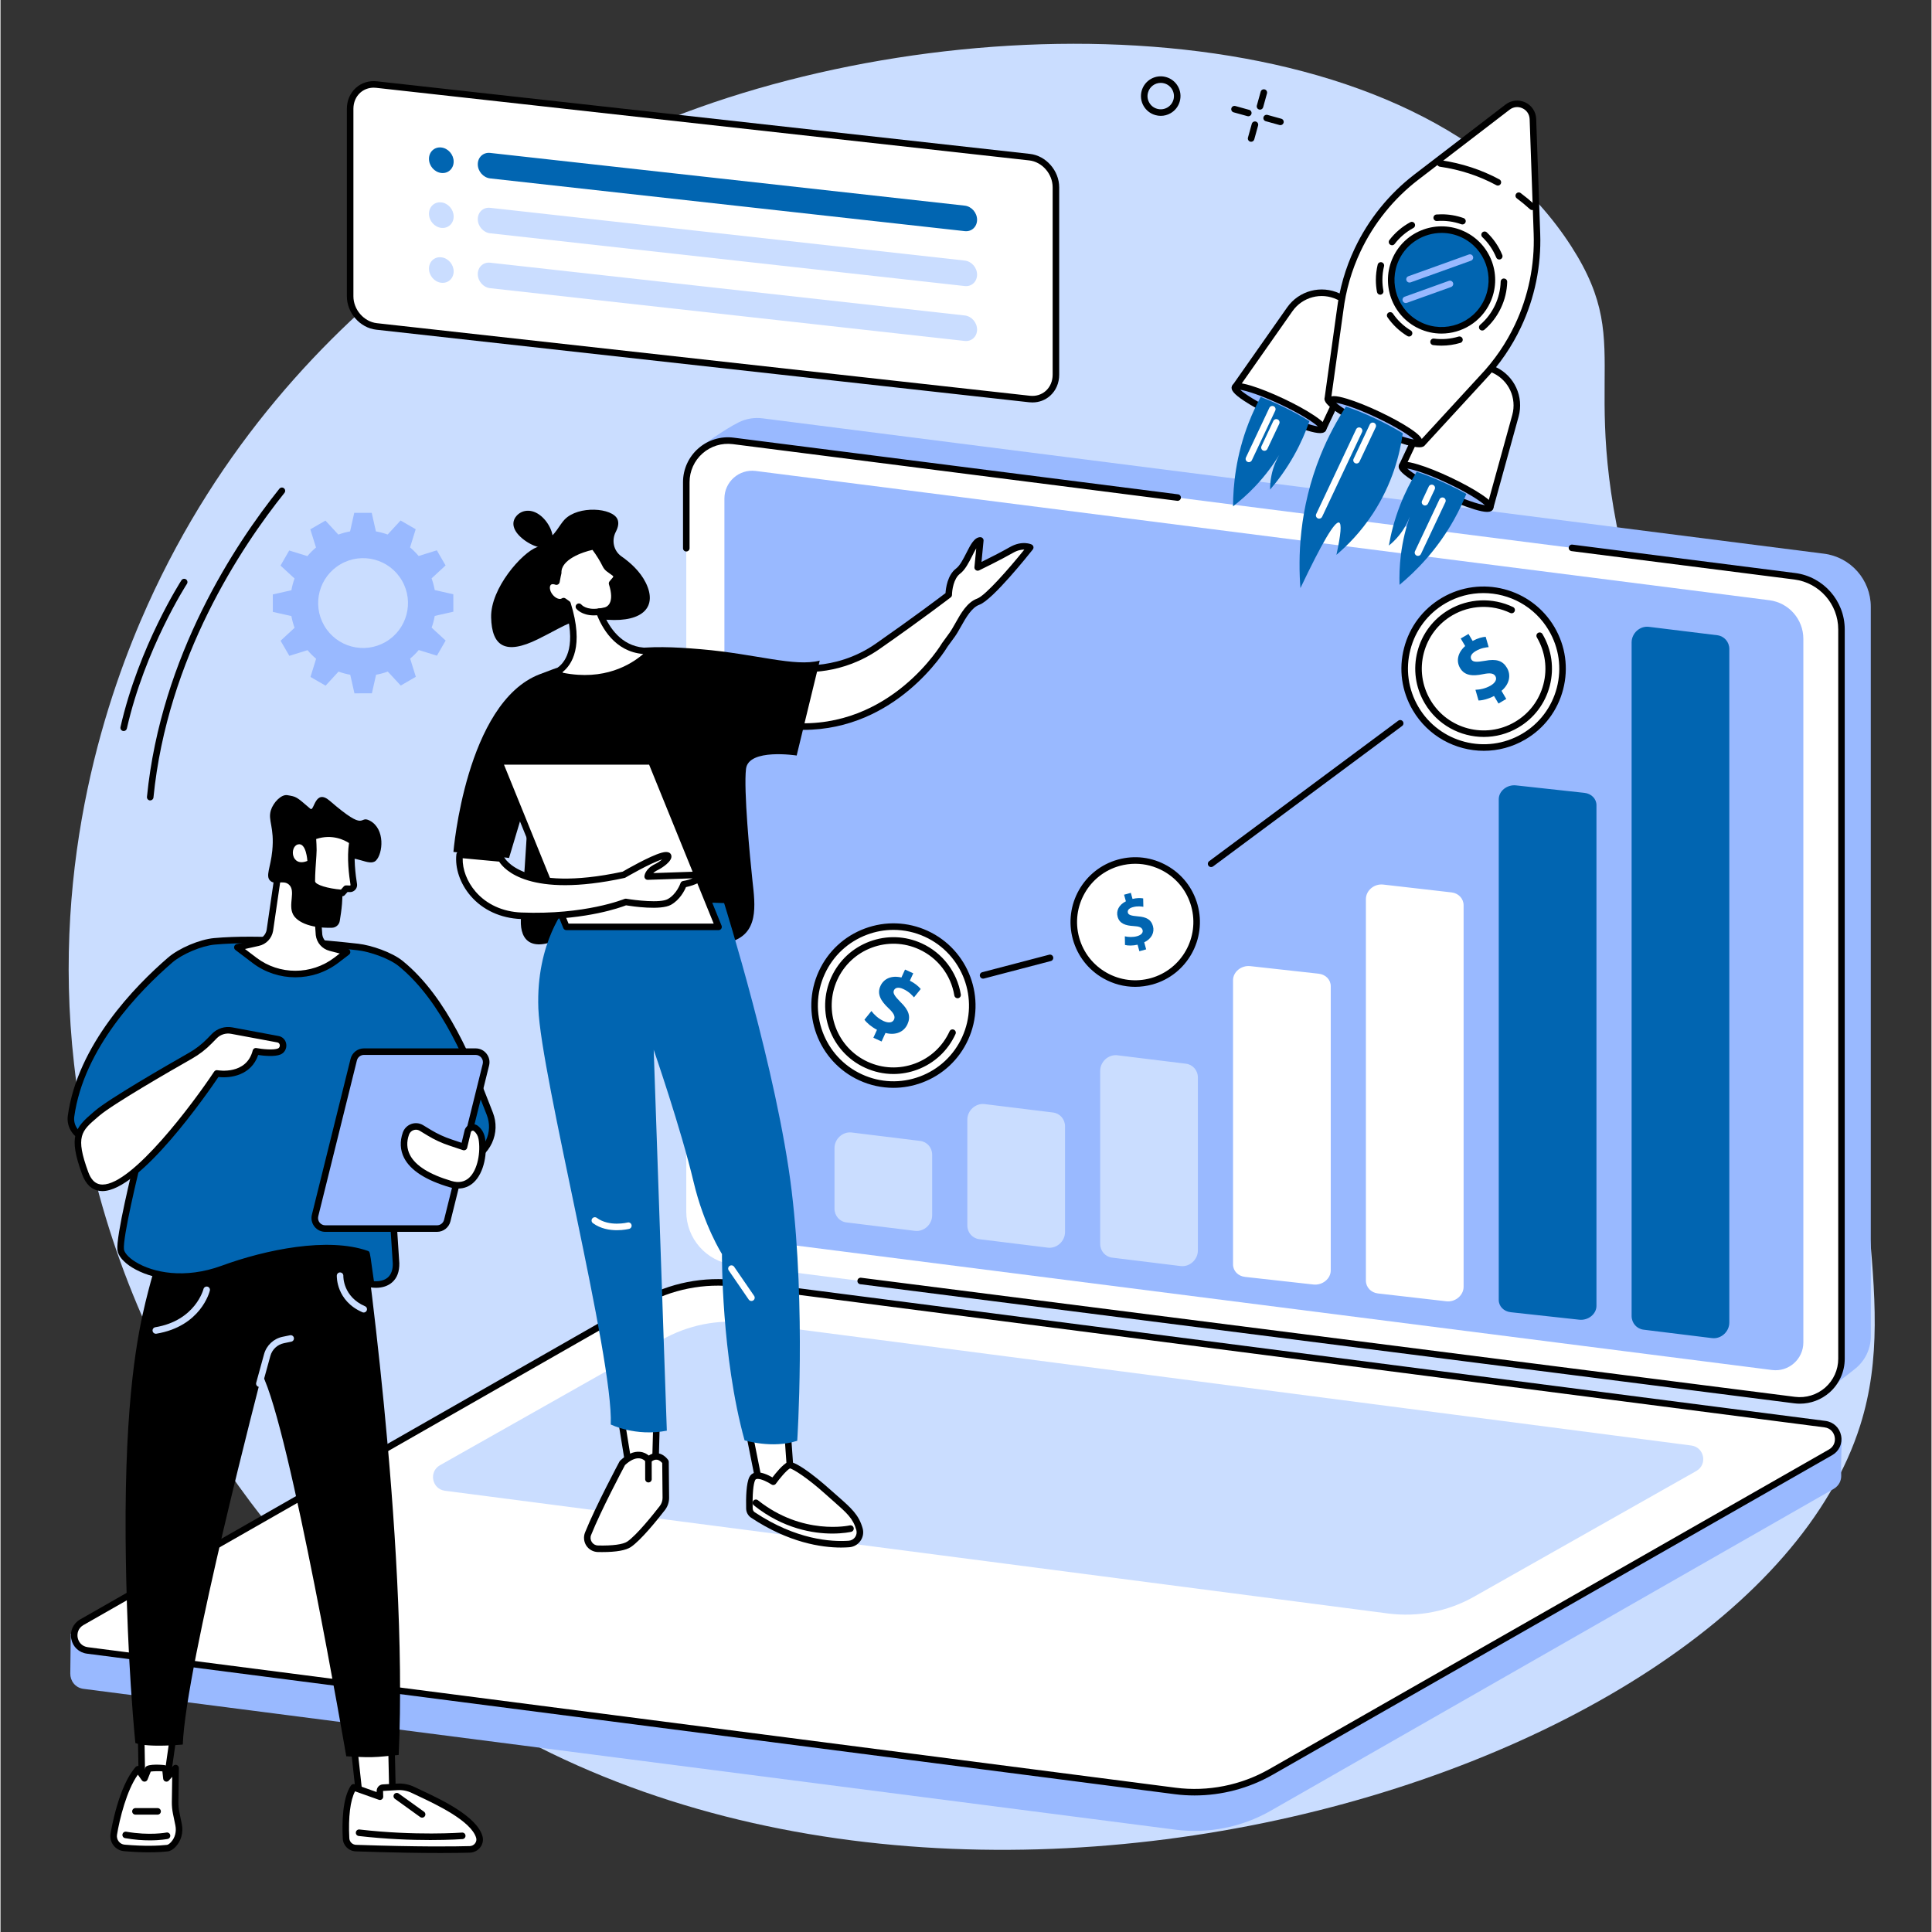 <?xml version="1.0" encoding="UTF-8"?>
<svg xmlns="http://www.w3.org/2000/svg" xmlns:xlink="http://www.w3.org/1999/xlink" width="300" zoomAndPan="magnify" viewBox="0 0 224.88 225" height="300" preserveAspectRatio="xMidYMid meet" version="1.2">
  <rect x="0" y="0" width="224.88" height="225" fill="#333333" stroke="none"/>
  <defs>
    <clipPath id="4891fb630f">
      <path d="M 7 5 L 218.719 5 L 218.719 216 L 7 216 Z M 7 5 "></path>
    </clipPath>
  </defs>
  <g id="57413f1dfd">
    <g clip-rule="nonzero" clip-path="url(#4891fb630f)">
      <path style=" stroke:none;fill-rule:nonzero;fill:#caddff;fill-opacity:1;" d="M 17.141 70.434 C 12.59 80.52 5.852 99.836 8.559 123.859 C 12.031 154.684 29.234 178.984 45.965 192.637 C 101.484 237.949 203.121 208.676 216.582 165.992 C 219.023 158.25 218.336 150.781 217.492 141.594 C 214.805 112.363 200.652 103.676 191.137 72.641 C 182.473 44.398 191.012 41.219 182.914 28.664 C 165.344 1.426 114.625 0.055 79.727 13.113 C 66.324 18.129 33.797 33.516 17.141 70.434 "></path>
    </g>
    <path style=" stroke:none;fill-rule:nonzero;fill:#99b9ff;fill-opacity:1;" d="M 44.844 74.762 C 42.344 76.207 39.145 75.355 37.695 72.855 C 36.25 70.352 37.102 67.152 39.605 65.707 C 42.105 64.258 45.305 65.113 46.75 67.613 C 48.199 70.113 47.344 73.312 44.844 74.762 Z M 51.832 65.848 L 50.812 64.09 L 48.695 64.75 C 48.387 64.387 48.051 64.051 47.695 63.75 L 48.352 61.633 L 46.59 60.617 L 45.086 62.25 C 44.641 62.09 44.184 61.969 43.719 61.887 L 43.23 59.723 L 41.195 59.723 L 40.711 61.887 C 40.25 61.969 39.793 62.094 39.344 62.258 L 37.84 60.629 L 36.078 61.645 L 36.742 63.762 C 36.375 64.07 36.039 64.406 35.738 64.766 L 33.621 64.109 L 32.609 65.867 L 34.242 67.371 C 34.082 67.816 33.961 68.273 33.875 68.738 L 31.711 69.23 L 31.715 71.262 L 33.875 71.746 C 33.961 72.207 34.082 72.664 34.246 73.113 L 32.617 74.621 L 33.637 76.379 L 35.754 75.719 C 36.062 76.082 36.395 76.418 36.754 76.719 L 36.098 78.836 L 37.859 79.852 L 39.363 78.215 C 39.809 78.375 40.266 78.496 40.73 78.582 L 41.219 80.746 L 43.25 80.742 L 43.738 78.582 C 44.195 78.496 44.652 78.375 45.102 78.211 L 46.609 79.84 L 48.367 78.82 L 47.707 76.703 C 48.07 76.395 48.406 76.062 48.707 75.703 L 50.824 76.359 L 51.84 74.598 L 50.207 73.094 C 50.367 72.652 50.488 72.195 50.57 71.73 L 52.738 71.238 L 52.734 69.207 L 50.57 68.719 C 50.488 68.262 50.363 67.805 50.203 67.355 L 51.832 65.848 "></path>
    <path style=" stroke:none;fill-rule:nonzero;fill:#000000;fill-opacity:1;" d="M 17.434 93.215 C 17.422 93.215 17.41 93.215 17.395 93.215 C 17.188 93.195 17.035 93.008 17.055 92.801 C 18.691 76.293 27.418 63.238 32.473 56.922 C 32.605 56.758 32.844 56.73 33.008 56.863 C 33.172 56.992 33.199 57.234 33.07 57.398 C 28.066 63.648 19.43 76.566 17.812 92.875 C 17.793 93.07 17.625 93.215 17.434 93.215 "></path>
    <path style=" stroke:none;fill-rule:nonzero;fill:#000000;fill-opacity:1;" d="M 14.344 85.137 C 14.316 85.137 14.289 85.133 14.258 85.125 C 14.055 85.082 13.926 84.875 13.973 84.672 C 16.109 75.27 21.023 67.656 21.07 67.578 C 21.188 67.402 21.422 67.355 21.598 67.469 C 21.773 67.582 21.824 67.82 21.711 67.996 C 21.66 68.07 16.82 75.578 14.715 84.84 C 14.676 85.016 14.52 85.137 14.344 85.137 "></path>
    <path style=" stroke:none;fill-rule:nonzero;fill:#000000;fill-opacity:1;" d="M 135.117 9.652 C 134.441 9.652 133.824 10.098 133.637 10.781 C 133.523 11.176 133.574 11.59 133.781 11.949 C 133.98 12.309 134.312 12.566 134.707 12.672 C 135.527 12.902 136.375 12.418 136.602 11.602 C 136.828 10.781 136.348 9.934 135.527 9.707 C 135.391 9.668 135.254 9.652 135.117 9.652 Z M 135.121 13.492 C 134.918 13.492 134.711 13.465 134.504 13.406 C 133.281 13.07 132.562 11.801 132.898 10.578 C 133.238 9.352 134.508 8.633 135.73 8.973 C 136.324 9.137 136.816 9.52 137.121 10.055 C 137.426 10.59 137.5 11.211 137.336 11.805 C 137.172 12.395 136.789 12.891 136.254 13.191 C 135.902 13.391 135.516 13.492 135.121 13.492 "></path>
    <path style=" stroke:none;fill-rule:nonzero;fill:#000000;fill-opacity:1;" d="M 146.68 12.77 C 146.648 12.77 146.613 12.762 146.578 12.754 C 146.375 12.699 146.258 12.488 146.312 12.285 L 146.758 10.68 C 146.812 10.477 147.023 10.359 147.227 10.414 C 147.43 10.469 147.547 10.68 147.492 10.883 L 147.047 12.488 C 147 12.656 146.848 12.77 146.68 12.77 "></path>
    <path style=" stroke:none;fill-rule:nonzero;fill:#000000;fill-opacity:1;" d="M 145.645 16.512 C 145.609 16.512 145.578 16.508 145.543 16.496 C 145.34 16.441 145.223 16.23 145.277 16.027 L 145.723 14.422 C 145.777 14.219 145.988 14.102 146.191 14.156 C 146.395 14.211 146.512 14.422 146.457 14.625 L 146.012 16.23 C 145.965 16.398 145.812 16.512 145.645 16.512 "></path>
    <path style=" stroke:none;fill-rule:nonzero;fill:#000000;fill-opacity:1;" d="M 145.316 13.543 C 145.285 13.543 145.25 13.539 145.215 13.527 L 143.609 13.082 C 143.406 13.027 143.289 12.816 143.344 12.613 C 143.398 12.41 143.609 12.293 143.812 12.348 L 145.418 12.793 C 145.621 12.848 145.738 13.059 145.684 13.262 C 145.637 13.43 145.484 13.543 145.316 13.543 "></path>
    <path style=" stroke:none;fill-rule:nonzero;fill:#000000;fill-opacity:1;" d="M 149.059 14.574 C 149.023 14.574 148.992 14.57 148.957 14.562 L 147.352 14.117 C 147.148 14.062 147.027 13.852 147.086 13.648 C 147.141 13.445 147.352 13.328 147.555 13.383 L 149.16 13.828 C 149.363 13.883 149.484 14.094 149.426 14.297 C 149.379 14.465 149.227 14.574 149.059 14.574 "></path>
    <path style=" stroke:none;fill-rule:nonzero;fill:#ffffff;fill-opacity:1;" d="M 119.836 18.301 C 121.535 18.488 122.914 20.062 122.914 21.812 L 122.914 43.637 C 122.914 45.391 121.535 46.656 119.836 46.469 L 43.793 38.016 C 42.094 37.824 40.715 36.254 40.715 34.504 L 40.715 12.68 C 40.715 10.926 42.094 9.66 43.793 9.848 L 119.836 18.301 "></path>
    <path style=" stroke:none;fill-rule:nonzero;fill:#000000;fill-opacity:1;" d="M 43.457 10.211 C 42.871 10.211 42.324 10.414 41.898 10.793 C 41.383 11.258 41.098 11.926 41.098 12.68 L 41.098 34.504 C 41.098 36.062 42.324 37.469 43.832 37.637 L 119.879 46.09 C 120.578 46.168 121.234 45.965 121.73 45.523 C 122.246 45.059 122.531 44.391 122.531 43.637 L 122.531 21.812 C 122.531 20.254 121.305 18.848 119.797 18.68 L 43.75 10.227 C 43.652 10.215 43.555 10.211 43.457 10.211 Z M 120.176 46.867 C 120.047 46.867 119.922 46.859 119.797 46.848 L 43.75 38.395 C 41.867 38.184 40.336 36.438 40.336 34.504 L 40.336 12.68 C 40.336 11.707 40.711 10.836 41.391 10.227 C 42.051 9.637 42.918 9.367 43.832 9.469 L 119.879 17.922 C 121.762 18.129 123.293 19.879 123.293 21.812 L 123.293 43.637 C 123.293 44.609 122.918 45.48 122.238 46.09 C 121.672 46.598 120.949 46.867 120.176 46.867 "></path>
    <path style=" stroke:none;fill-rule:nonzero;fill:#0165b1;fill-opacity:1;" d="M 112.293 26.918 L 57.023 20.777 C 56.227 20.688 55.582 19.949 55.582 19.129 C 55.582 18.312 56.227 17.719 57.023 17.809 L 112.293 23.949 C 113.09 24.039 113.73 24.773 113.73 25.594 C 113.73 26.414 113.09 27.008 112.293 26.918 "></path>
    <path style=" stroke:none;fill-rule:nonzero;fill:#0165b1;fill-opacity:1;" d="M 52.773 18.82 C 52.773 19.641 52.129 20.234 51.336 20.145 C 50.539 20.055 49.898 19.32 49.898 18.5 C 49.898 17.68 50.539 17.086 51.336 17.176 C 52.129 17.266 52.773 18 52.773 18.82 "></path>
    <path style=" stroke:none;fill-rule:nonzero;fill:#caddff;fill-opacity:1;" d="M 112.293 33.312 L 57.023 27.168 C 56.227 27.082 55.582 26.344 55.582 25.523 C 55.582 24.703 56.227 24.113 57.023 24.203 L 112.293 30.344 C 113.09 30.434 113.73 31.168 113.73 31.988 C 113.73 32.809 113.09 33.402 112.293 33.312 "></path>
    <path style=" stroke:none;fill-rule:nonzero;fill:#caddff;fill-opacity:1;" d="M 52.773 25.215 C 52.773 26.035 52.129 26.625 51.336 26.539 C 50.539 26.449 49.898 25.715 49.898 24.895 C 49.898 24.074 50.539 23.48 51.336 23.57 C 52.129 23.656 52.773 24.395 52.773 25.215 "></path>
    <path style=" stroke:none;fill-rule:nonzero;fill:#caddff;fill-opacity:1;" d="M 112.293 39.707 L 57.023 33.562 C 56.227 33.477 55.582 32.738 55.582 31.918 C 55.582 31.098 56.227 30.508 57.023 30.594 L 112.293 36.738 C 113.09 36.824 113.73 37.562 113.73 38.383 C 113.73 39.199 113.09 39.793 112.293 39.707 "></path>
    <path style=" stroke:none;fill-rule:nonzero;fill:#caddff;fill-opacity:1;" d="M 52.773 31.609 C 52.773 32.426 52.129 33.02 51.336 32.93 C 50.539 32.844 49.898 32.105 49.898 31.285 C 49.898 30.469 50.539 29.875 51.336 29.965 C 52.129 30.051 52.773 30.789 52.773 31.609 "></path>
    <path style=" stroke:none;fill-rule:nonzero;fill:#99b9ff;fill-opacity:1;" d="M 212.723 161.902 L 88.727 144.66 C 85.613 144.262 83.281 141.613 83.281 138.473 L 81.578 51.984 C 81.578 51.984 84.406 49.945 86.008 49.164 C 86.824 48.77 87.762 48.594 88.738 48.719 L 212.367 64.484 C 215.48 64.883 217.812 67.531 217.812 70.672 L 217.812 155.617 C 217.812 157.137 217.117 158.477 216.043 159.363 C 215.055 160.176 212.723 161.902 212.723 161.902 "></path>
    <path style=" stroke:none;fill-rule:nonzero;fill:#ffffff;fill-opacity:1;" d="M 208.938 163.051 L 85.309 147.285 C 82.199 146.887 79.863 144.238 79.863 141.102 L 79.863 56.152 C 79.863 53.234 82.426 50.977 85.32 51.348 L 208.949 67.113 C 212.062 67.508 214.398 70.16 214.398 73.297 L 214.398 158.246 C 214.398 161.164 211.832 163.422 208.938 163.051 "></path>
    <path style=" stroke:none;fill-rule:nonzero;fill:#99b9ff;fill-opacity:1;" d="M 206.312 159.551 L 88.266 144.496 C 86 144.207 84.305 142.281 84.305 140 L 84.305 58.059 C 84.305 56.109 86.016 54.602 87.949 54.848 L 205.996 69.902 C 208.262 70.191 209.957 72.117 209.957 74.398 L 209.957 156.34 C 209.957 158.289 208.246 159.797 206.312 159.551 "></path>
    <path style=" stroke:none;fill-rule:nonzero;fill:#000000;fill-opacity:1;" d="M 209.551 163.473 C 209.332 163.473 209.113 163.457 208.891 163.43 L 100.125 149.559 C 99.914 149.531 99.77 149.34 99.797 149.133 C 99.82 148.922 100.016 148.777 100.223 148.805 L 208.988 162.676 C 210.258 162.836 211.539 162.441 212.504 161.598 C 213.465 160.75 214.02 159.527 214.02 158.246 L 214.02 73.297 C 214.02 70.359 211.82 67.863 208.902 67.488 L 182.965 64.184 C 182.754 64.156 182.605 63.965 182.633 63.754 C 182.66 63.547 182.852 63.398 183.059 63.426 L 209 66.734 C 212.293 67.152 214.777 69.977 214.777 73.297 L 214.777 158.246 C 214.777 159.746 214.133 161.176 213.008 162.168 C 212.047 163.012 210.816 163.473 209.551 163.473 "></path>
    <path style=" stroke:none;fill-rule:nonzero;fill:#000000;fill-opacity:1;" d="M 79.863 64.227 C 79.652 64.227 79.484 64.059 79.484 63.848 L 79.484 56.152 C 79.484 54.652 80.129 53.223 81.258 52.23 C 82.383 51.238 83.883 50.777 85.371 50.969 L 137.137 57.57 C 137.344 57.594 137.492 57.785 137.465 57.996 C 137.438 58.203 137.246 58.348 137.039 58.324 L 85.277 51.723 C 84.004 51.562 82.723 51.953 81.762 52.801 C 80.797 53.648 80.246 54.871 80.246 56.152 L 80.246 63.848 C 80.246 64.059 80.074 64.227 79.863 64.227 "></path>
    <path style=" stroke:none;fill-rule:nonzero;fill:#99b9ff;fill-opacity:1;" d="M 136.816 213.082 L 9.668 196.684 C 8.672 196.555 8.113 195.723 8.125 194.891 C 8.133 194.316 8.18 190.266 8.18 190.266 L 75.41 151.832 C 78.777 149.91 83.137 149.168 86.984 149.66 L 212.523 165.855 C 213.281 165.953 213.93 166.441 214.227 167.145 L 214.43 167.617 C 214.43 167.617 214.32 170.992 214.367 171.781 C 214.398 172.395 214.121 173.031 213.477 173.402 L 147.934 210.875 C 144.566 212.801 140.66 213.574 136.816 213.082 "></path>
    <path style=" stroke:none;fill-rule:nonzero;fill:#ffffff;fill-opacity:1;" d="M 136.812 208.578 L 10.121 192.211 C 8.441 191.996 8 189.766 9.473 188.926 L 74.66 151.691 C 78.027 149.77 81.934 148.992 85.777 149.484 L 212.473 165.852 C 214.152 166.066 214.594 168.297 213.121 169.137 L 147.934 206.371 C 144.566 208.297 140.66 209.07 136.812 208.578 "></path>
    <path style=" stroke:none;fill-rule:nonzero;fill:#000000;fill-opacity:1;" d="M 136.863 208.199 C 140.605 208.68 144.469 207.91 147.746 206.039 L 212.934 168.809 C 213.574 168.441 213.699 167.809 213.605 167.336 C 213.512 166.863 213.152 166.324 212.422 166.23 L 85.73 149.863 C 81.988 149.387 78.125 150.152 74.852 152.023 L 9.66 189.254 C 9.023 189.617 8.895 190.254 8.988 190.727 C 9.082 191.199 9.441 191.738 10.172 191.832 Z M 139.055 209.098 C 138.289 209.098 137.523 209.051 136.766 208.953 L 10.074 192.586 C 9.145 192.469 8.422 191.797 8.242 190.875 C 8.059 189.953 8.465 189.059 9.281 188.594 L 74.473 151.359 C 77.891 149.406 81.922 148.609 85.828 149.109 L 212.52 165.477 C 213.453 165.594 214.172 166.266 214.355 167.188 C 214.539 168.109 214.129 169.004 213.312 169.469 L 148.125 206.703 C 145.367 208.273 142.219 209.098 139.055 209.098 "></path>
    <path style=" stroke:none;fill-rule:nonzero;fill:#caddff;fill-opacity:1;" d="M 161.621 187.91 L 51.762 173.613 C 50.242 173.418 49.844 171.406 51.172 170.645 L 77.004 156.043 C 80.047 154.305 83.57 153.605 87.047 154.051 L 196.906 168.344 C 198.426 168.539 198.824 170.555 197.492 171.312 L 171.664 185.918 C 168.621 187.656 165.094 188.355 161.621 187.91 "></path>
    <path style=" stroke:none;fill-rule:nonzero;fill:#0165b1;fill-opacity:1;" d="M 199.324 155.836 L 191.355 154.855 C 190.547 154.758 189.957 154.082 189.957 153.25 L 189.957 74.816 C 189.957 73.742 190.922 72.871 191.965 73 L 199.938 73.98 C 200.746 74.082 201.336 74.758 201.336 75.59 L 201.336 154.02 C 201.336 155.094 200.371 155.965 199.324 155.836 "></path>
    <path style=" stroke:none;fill-rule:nonzero;fill:#0165b1;fill-opacity:1;" d="M 183.852 153.691 L 175.883 152.82 C 175.074 152.734 174.484 152.133 174.484 151.395 L 174.484 93.078 C 174.484 92.125 175.449 91.352 176.492 91.465 L 184.465 92.336 C 185.273 92.426 185.863 93.027 185.863 93.766 L 185.863 152.082 C 185.863 153.035 184.898 153.809 183.852 153.691 "></path>
    <path style=" stroke:none;fill-rule:nonzero;fill:#ffffff;fill-opacity:1;" d="M 168.379 151.547 L 160.41 150.633 C 159.602 150.539 159.012 149.91 159.012 149.137 L 159.012 104.711 C 159.012 103.707 159.977 102.898 161.023 103.016 L 168.992 103.93 C 169.801 104.023 170.391 104.656 170.391 105.43 L 170.391 149.855 C 170.391 150.855 169.426 151.668 168.379 151.547 "></path>
    <path style=" stroke:none;fill-rule:nonzero;fill:#ffffff;fill-opacity:1;" d="M 152.906 149.594 L 144.938 148.707 C 144.129 148.621 143.539 148.008 143.539 147.258 L 143.539 114.152 C 143.539 113.184 144.504 112.398 145.551 112.516 L 153.52 113.398 C 154.328 113.488 154.918 114.098 154.918 114.848 L 154.918 147.953 C 154.918 148.922 153.953 149.707 152.906 149.594 "></path>
    <path style=" stroke:none;fill-rule:nonzero;fill:#caddff;fill-opacity:1;" d="M 137.434 147.445 L 129.465 146.465 C 128.656 146.363 128.066 145.688 128.066 144.855 L 128.066 124.715 C 128.066 123.641 129.031 122.77 130.078 122.898 L 138.047 123.879 C 138.855 123.977 139.445 124.652 139.445 125.484 L 139.445 145.629 C 139.445 146.703 138.48 147.574 137.434 147.445 "></path>
    <path style=" stroke:none;fill-rule:nonzero;fill:#caddff;fill-opacity:1;" d="M 121.965 145.301 L 113.992 144.316 C 113.184 144.219 112.594 143.543 112.594 142.711 L 112.594 130.398 C 112.594 129.324 113.559 128.453 114.605 128.582 L 122.574 129.562 C 123.383 129.664 123.973 130.34 123.973 131.172 L 123.973 143.484 C 123.973 144.559 123.008 145.43 121.965 145.301 "></path>
    <path style=" stroke:none;fill-rule:nonzero;fill:#caddff;fill-opacity:1;" d="M 106.492 143.344 L 98.52 142.363 C 97.711 142.266 97.125 141.586 97.125 140.754 L 97.125 133.707 C 97.125 132.633 98.086 131.762 99.133 131.891 L 107.102 132.871 C 107.91 132.973 108.5 133.648 108.5 134.48 L 108.5 141.527 C 108.5 142.602 107.539 143.473 106.492 143.344 "></path>
    <path style=" stroke:none;fill-rule:nonzero;fill:#000000;fill-opacity:1;" d="M 140.984 100.977 C 140.871 100.977 140.754 100.926 140.68 100.824 C 140.555 100.656 140.59 100.418 140.758 100.293 L 162.781 83.93 C 162.949 83.805 163.188 83.84 163.312 84.012 C 163.438 84.18 163.402 84.418 163.234 84.543 L 141.215 100.902 C 141.145 100.953 141.066 100.977 140.984 100.977 "></path>
    <path style=" stroke:none;fill-rule:nonzero;fill:#000000;fill-opacity:1;" d="M 114.43 113.973 C 114.262 113.973 114.105 113.859 114.062 113.688 C 114.008 113.484 114.129 113.277 114.332 113.223 L 122.125 111.184 C 122.328 111.133 122.539 111.254 122.59 111.457 C 122.645 111.66 122.523 111.871 122.316 111.922 L 114.527 113.961 C 114.492 113.969 114.461 113.973 114.43 113.973 "></path>
    <path style=" stroke:none;fill-rule:nonzero;fill:#ffffff;fill-opacity:1;" d="M 139.039 105.461 C 140.098 109.273 137.871 113.223 134.066 114.277 C 130.258 115.34 126.312 113.105 125.254 109.297 C 124.195 105.484 126.422 101.535 130.23 100.477 C 134.035 99.418 137.98 101.648 139.039 105.461 "></path>
    <path style=" stroke:none;fill-rule:nonzero;fill:#000000;fill-opacity:1;" d="M 132.156 100.594 C 131.547 100.594 130.934 100.676 130.332 100.844 C 126.734 101.844 124.621 105.59 125.621 109.195 C 126.105 110.938 127.242 112.391 128.816 113.281 C 130.395 114.172 132.219 114.398 133.965 113.914 C 137.562 112.91 139.672 109.164 138.672 105.562 C 138.188 103.816 137.055 102.363 135.477 101.473 C 134.445 100.891 133.309 100.594 132.156 100.594 Z M 132.141 114.926 C 130.855 114.926 129.59 114.594 128.441 113.945 C 126.691 112.953 125.43 111.34 124.887 109.398 C 123.773 105.391 126.125 101.223 130.129 100.109 C 132.066 99.57 134.102 99.82 135.852 100.812 C 137.605 101.801 138.867 103.418 139.406 105.359 C 140.52 109.367 138.172 113.535 134.168 114.648 C 133.496 114.832 132.816 114.926 132.141 114.926 "></path>
    <path style=" stroke:none;fill-rule:nonzero;fill:#0165b1;fill-opacity:1;" d="M 132.633 110.781 L 132.422 110.02 C 131.875 110.145 131.312 110.145 130.957 110.051 L 130.938 109.043 C 131.328 109.133 131.848 109.172 132.371 109.027 C 132.828 108.898 133.094 108.633 133.004 108.312 C 132.922 108.004 132.609 107.883 131.957 107.848 C 131.016 107.797 130.316 107.559 130.102 106.777 C 129.902 106.066 130.246 105.371 131.062 104.965 L 130.848 104.199 L 131.637 103.98 L 131.832 104.688 C 132.379 104.562 132.773 104.574 133.074 104.629 L 133.094 105.605 C 132.859 105.574 132.438 105.492 131.859 105.652 C 131.336 105.797 131.23 106.07 131.293 106.297 C 131.367 106.562 131.695 106.652 132.449 106.719 C 133.5 106.793 134.012 107.129 134.211 107.852 C 134.414 108.57 134.074 109.324 133.195 109.742 L 133.422 110.562 L 132.633 110.781 "></path>
    <path style=" stroke:none;fill-rule:nonzero;fill:#ffffff;fill-opacity:1;" d="M 112.336 120.938 C 110.227 125.551 104.777 127.582 100.168 125.469 C 95.559 123.355 93.531 117.902 95.641 113.285 C 97.75 108.668 103.199 106.637 107.812 108.75 C 112.422 110.863 114.449 116.32 112.336 120.938 "></path>
    <path style=" stroke:none;fill-rule:nonzero;fill:#000000;fill-opacity:1;" d="M 103.992 108.293 C 102.957 108.293 101.922 108.477 100.922 108.852 C 98.719 109.672 96.965 111.301 95.988 113.441 C 93.965 117.859 95.914 123.102 100.328 125.121 C 102.465 126.102 104.855 126.191 107.059 125.371 C 109.262 124.551 111.012 122.918 111.992 120.777 C 114.012 116.359 112.062 111.117 107.652 109.098 C 106.484 108.562 105.242 108.293 103.992 108.293 Z M 103.984 126.688 C 102.629 126.688 101.277 126.398 100.008 125.816 C 95.215 123.617 93.098 117.926 95.293 113.125 C 96.355 110.801 98.262 109.027 100.652 108.137 C 103.051 107.246 105.645 107.34 107.969 108.402 C 112.762 110.602 114.879 116.293 112.684 121.094 C 111.621 123.422 109.719 125.191 107.324 126.082 C 106.238 126.488 105.109 126.688 103.984 126.688 "></path>
    <path style=" stroke:none;fill-rule:nonzero;fill:#000000;fill-opacity:1;" d="M 103.984 125.078 C 102.859 125.078 101.734 124.832 100.68 124.348 C 96.691 122.523 94.934 117.789 96.758 113.797 C 97.641 111.863 99.227 110.391 101.215 109.648 C 103.207 108.906 105.367 108.984 107.301 109.871 C 109.703 110.973 111.398 113.191 111.836 115.809 C 111.871 116.016 111.73 116.215 111.523 116.25 C 111.316 116.281 111.117 116.141 111.082 115.934 C 110.691 113.566 109.156 111.559 106.98 110.562 C 105.234 109.762 103.281 109.691 101.48 110.359 C 99.68 111.031 98.25 112.363 97.449 114.113 C 95.801 117.723 97.391 122.004 100.996 123.656 C 102.742 124.457 104.695 124.527 106.496 123.859 C 108.297 123.188 109.727 121.855 110.527 120.105 C 110.613 119.914 110.84 119.832 111.031 119.918 C 111.223 120.008 111.309 120.234 111.219 120.422 C 110.336 122.359 108.754 123.832 106.762 124.574 C 105.859 124.91 104.922 125.078 103.984 125.078 "></path>
    <path style=" stroke:none;fill-rule:nonzero;fill:#0165b1;fill-opacity:1;" d="M 101.652 120.855 L 102.074 119.93 C 101.438 119.598 100.883 119.133 100.613 118.75 L 101.426 117.742 C 101.73 118.152 102.215 118.621 102.848 118.914 C 103.402 119.164 103.883 119.125 104.059 118.734 C 104.227 118.363 104.023 117.988 103.414 117.414 C 102.531 116.582 102.043 115.77 102.477 114.824 C 102.867 113.965 103.781 113.566 104.918 113.84 L 105.34 112.914 L 106.297 113.352 L 105.902 114.211 C 106.543 114.539 106.918 114.879 107.168 115.18 L 106.383 116.152 C 106.18 115.93 105.832 115.5 105.133 115.18 C 104.496 114.887 104.168 115.066 104.043 115.34 C 103.895 115.664 104.145 116.023 104.828 116.715 C 105.801 117.656 106.023 118.41 105.621 119.285 C 105.227 120.156 104.273 120.617 103.062 120.297 L 102.609 121.293 L 101.652 120.855 "></path>
    <path style=" stroke:none;fill-rule:nonzero;fill:#ffffff;fill-opacity:1;" d="M 180.641 73.223 C 183.215 77.594 181.758 83.223 177.383 85.793 C 173.008 88.359 167.375 86.898 164.801 82.523 C 162.227 78.148 163.684 72.52 168.059 69.949 C 172.43 67.383 178.062 68.848 180.641 73.223 "></path>
    <path style=" stroke:none;fill-rule:nonzero;fill:#000000;fill-opacity:1;" d="M 172.695 69.07 C 171.18 69.07 169.648 69.457 168.25 70.277 C 166.223 71.469 164.781 73.379 164.195 75.656 C 163.605 77.93 163.938 80.301 165.129 82.328 C 167.594 86.516 173.004 87.922 177.191 85.465 C 179.219 84.273 180.66 82.363 181.25 80.09 C 181.84 77.812 181.504 75.441 180.309 73.414 C 178.668 70.625 175.719 69.07 172.695 69.07 Z M 172.746 87.438 C 169.461 87.438 166.258 85.746 164.473 82.715 C 163.176 80.512 162.812 77.938 163.457 75.465 C 164.094 72.992 165.66 70.914 167.867 69.621 C 172.41 66.949 178.289 68.477 180.969 73.027 C 182.266 75.23 182.625 77.805 181.984 80.281 C 181.344 82.754 179.781 84.828 177.578 86.121 C 176.059 87.012 174.395 87.438 172.746 87.438 "></path>
    <path style=" stroke:none;fill-rule:nonzero;fill:#000000;fill-opacity:1;" d="M 172.742 85.824 C 170.012 85.824 167.344 84.422 165.863 81.902 C 164.781 80.066 164.484 77.922 165.016 75.867 C 165.551 73.812 166.852 72.086 168.68 71.012 C 170.965 69.672 173.758 69.555 176.148 70.695 C 176.34 70.785 176.422 71.016 176.328 71.203 C 176.238 71.395 176.012 71.473 175.82 71.383 C 173.656 70.352 171.133 70.457 169.066 71.668 C 167.414 72.641 166.238 74.199 165.754 76.059 C 165.27 77.918 165.543 79.855 166.52 81.516 C 168.531 84.938 172.953 86.086 176.371 84.074 C 178.027 83.102 179.207 81.543 179.688 79.684 C 180.168 77.824 179.895 75.887 178.922 74.23 C 178.816 74.047 178.875 73.816 179.055 73.707 C 179.238 73.602 179.473 73.66 179.578 73.844 C 180.656 75.676 180.957 77.816 180.426 79.875 C 179.891 81.93 178.59 83.656 176.758 84.73 C 175.496 85.473 174.113 85.824 172.742 85.824 "></path>
    <path style=" stroke:none;fill-rule:nonzero;fill:#0165b1;fill-opacity:1;" d="M 174.453 81.934 L 173.934 81.055 C 173.301 81.391 172.602 81.574 172.129 81.578 L 171.77 80.332 C 172.285 80.316 172.941 80.191 173.543 79.84 C 174.07 79.531 174.312 79.113 174.094 78.746 C 173.887 78.395 173.461 78.344 172.641 78.516 C 171.453 78.762 170.508 78.699 169.98 77.801 C 169.5 76.988 169.699 76.012 170.574 75.238 L 170.055 74.359 L 170.961 73.828 L 171.441 74.641 C 172.078 74.305 172.57 74.191 172.961 74.16 L 173.309 75.363 C 173.008 75.402 172.457 75.438 171.793 75.828 C 171.191 76.18 171.148 76.555 171.301 76.812 C 171.48 77.117 171.918 77.121 172.879 76.957 C 174.207 76.699 174.953 76.945 175.441 77.781 C 175.926 78.602 175.758 79.648 174.805 80.457 L 175.359 81.398 L 174.453 81.934 "></path>
    <path style=" stroke:none;fill-rule:nonzero;fill:#ffffff;fill-opacity:1;" d="M 91.891 77.723 C 91.891 77.723 97.074 78.812 102.148 75.273 C 107.219 71.738 110.426 69.27 110.426 69.27 C 110.426 69.27 110.438 67.324 111.523 66.508 C 112.609 65.695 113.254 62.922 114.105 62.941 L 113.801 66.086 C 113.801 66.086 116.375 64.832 117.695 64.07 C 119.016 63.305 119.918 63.758 119.918 63.758 C 119.918 63.758 115.352 69.527 113.879 70.066 C 112.41 70.598 111.633 72.816 110.816 73.941 C 109.996 75.066 109.996 75.066 109.996 75.066 C 109.996 75.066 103.922 85.562 91.891 84.551 L 91.891 77.723 "></path>
    <path style=" stroke:none;fill-rule:nonzero;fill:#000000;fill-opacity:1;" d="M 92.273 84.195 C 103.688 84.949 109.605 74.977 109.664 74.875 C 109.672 74.867 109.68 74.855 109.688 74.844 L 110.508 73.715 C 110.73 73.414 110.953 73.012 111.195 72.586 C 111.836 71.438 112.566 70.137 113.75 69.707 C 114.688 69.363 117.406 66.273 119.234 64.004 C 118.914 64 118.445 64.074 117.887 64.398 C 116.57 65.16 114.074 66.375 113.969 66.426 C 113.844 66.488 113.695 66.477 113.582 66.395 C 113.469 66.316 113.406 66.184 113.422 66.047 L 113.633 63.863 C 113.457 64.156 113.281 64.504 113.168 64.73 C 112.758 65.539 112.332 66.375 111.75 66.812 C 110.984 67.387 110.812 68.781 110.809 69.27 C 110.809 69.387 110.754 69.496 110.66 69.57 C 110.629 69.594 107.387 72.086 102.367 75.586 C 98.035 78.605 93.676 78.355 92.273 78.168 Z M 93.5 85 C 92.965 85 92.418 84.977 91.859 84.93 C 91.664 84.914 91.512 84.746 91.512 84.551 L 91.512 77.723 C 91.512 77.609 91.562 77.5 91.652 77.426 C 91.742 77.355 91.859 77.324 91.969 77.348 C 92.02 77.359 97.059 78.355 101.93 74.961 C 106.348 71.879 109.383 69.586 110.055 69.074 C 110.09 68.527 110.273 66.969 111.293 66.203 C 111.734 65.875 112.133 65.082 112.488 64.387 C 112.988 63.398 113.426 62.559 114.113 62.559 C 114.219 62.562 114.32 62.609 114.391 62.688 C 114.461 62.77 114.496 62.871 114.484 62.977 L 114.246 65.441 C 115.09 65.023 116.605 64.262 117.508 63.738 C 118.984 62.883 120.047 63.395 120.09 63.418 C 120.191 63.469 120.266 63.562 120.293 63.676 C 120.316 63.789 120.289 63.906 120.219 63.992 C 119.742 64.594 115.539 69.867 114.012 70.422 C 113.094 70.754 112.438 71.926 111.855 72.961 C 111.605 73.402 111.371 73.824 111.125 74.164 L 110.312 75.277 C 110.023 75.766 104.32 85 93.5 85 "></path>
    <path style=" stroke:none;fill-rule:nonzero;fill:#000000;fill-opacity:1;" d="M 95.406 76.934 L 92.719 87.988 C 92.719 87.988 87.109 87.109 86.82 89.543 C 86.531 91.977 87.27 99.789 87.574 102.594 C 87.883 105.402 88.383 108.844 84.832 109.734 C 81.281 110.625 68.336 107.914 64.945 109.41 C 61.555 110.902 60.352 109.285 60.633 106.652 C 60.914 104.02 61.598 91.984 61.598 91.984 L 59.223 99.918 L 52.746 99.215 C 52.746 99.215 54.176 81.852 62.773 78.531 C 71.371 75.211 75.156 75.062 81.578 75.609 C 88 76.156 92.473 77.695 95.406 76.934 "></path>
    <path style=" stroke:none;fill-rule:nonzero;fill:#000000;fill-opacity:1;" d="M 71.656 61.934 C 71.137 62.93 71.395 64.152 72.316 64.797 C 73.332 65.504 74.484 66.531 75.145 67.863 C 76.512 70.621 74.883 72.457 70.695 72.18 C 66.508 71.906 66.379 72.566 62.59 74.438 C 58.801 76.309 57.211 75.273 57.137 71.895 C 57.059 68.512 60.723 64.371 62.457 63.73 C 62.613 63.676 62.883 63.508 63.25 63.25 C 64.711 62.227 65.051 61.168 65.699 60.5 C 67.305 58.84 71.273 59.129 71.852 60.477 C 72.012 60.852 71.973 61.332 71.656 61.934 "></path>
    <path style=" stroke:none;fill-rule:nonzero;fill:#000000;fill-opacity:1;" d="M 62.945 60.09 C 64.059 61.016 64.688 62.734 64.086 63.457 C 63.484 64.18 61.879 63.637 60.766 62.711 C 59.656 61.789 59.465 60.836 60.066 60.113 C 60.668 59.387 61.836 59.168 62.945 60.09 "></path>
    <path style=" stroke:none;fill-rule:nonzero;fill:#ffffff;fill-opacity:1;" d="M 63.871 67.797 C 64.098 67.617 64.418 67.609 64.738 67.734 C 64.828 67.188 64.945 66.73 64.945 66.73 C 64.836 64.441 68.965 63.645 68.965 63.645 L 69.125 63.645 C 69.715 64.426 70.148 65.141 70.469 65.793 C 70.555 65.973 70.68 66.129 70.84 66.242 L 71.531 66.742 C 71.766 66.918 71.809 67.254 71.617 67.477 L 71.223 67.945 C 72.141 70.805 70.441 71.105 70.441 71.105 C 70.199 71.168 69.961 71.207 69.727 71.238 C 70.293 72.766 71.742 75.539 74.879 75.801 C 75.211 75.828 75.355 76.238 75.102 76.453 C 73.781 77.59 70.504 79.738 65.43 78.723 C 65.066 78.652 64.957 78.188 65.246 77.949 C 66.258 77.137 67.535 75.117 66.035 70.328 C 65.863 70.219 65.711 70.105 65.582 70.004 C 65.164 70.301 64.465 70.074 63.996 69.484 C 63.516 68.879 63.461 68.121 63.871 67.797 "></path>
    <path style=" stroke:none;fill-rule:nonzero;fill:#000000;fill-opacity:1;" d="M 65.582 69.625 C 65.664 69.625 65.746 69.652 65.816 69.707 C 65.941 69.805 66.09 69.91 66.246 70.012 C 66.32 70.059 66.375 70.133 66.398 70.215 C 67.988 75.285 66.508 77.426 65.484 78.246 C 65.477 78.254 65.453 78.273 65.465 78.312 C 65.473 78.344 65.496 78.348 65.504 78.352 C 70.316 79.312 73.426 77.395 74.852 76.164 C 71.523 75.902 69.988 73.047 69.371 71.367 C 69.328 71.258 69.34 71.137 69.402 71.039 C 69.461 70.938 69.566 70.871 69.684 70.859 C 69.922 70.832 70.137 70.793 70.348 70.738 C 70.359 70.734 70.367 70.734 70.375 70.734 C 70.383 70.73 70.711 70.656 70.922 70.293 C 71.195 69.816 71.176 69.047 70.859 68.059 C 70.82 67.934 70.848 67.801 70.93 67.699 L 71.328 67.23 C 71.355 67.195 71.355 67.156 71.355 67.137 C 71.352 67.117 71.344 67.082 71.305 67.055 L 70.617 66.555 C 70.414 66.402 70.242 66.199 70.129 65.965 C 69.824 65.344 69.426 64.695 68.941 64.039 C 67.824 64.277 65.254 65.156 65.328 66.715 C 65.328 66.754 65.324 66.793 65.312 66.828 C 65.312 66.832 65.199 67.277 65.117 67.793 C 65.098 67.906 65.027 68.008 64.93 68.062 C 64.828 68.121 64.711 68.133 64.602 68.09 C 64.504 68.051 64.258 67.977 64.109 68.094 C 63.898 68.262 63.93 68.793 64.293 69.246 C 64.652 69.703 65.145 69.848 65.359 69.695 C 65.426 69.648 65.504 69.625 65.582 69.625 Z M 68 79.367 C 67.18 79.367 66.297 79.285 65.355 79.098 C 65.043 79.035 64.801 78.805 64.723 78.492 C 64.645 78.18 64.754 77.859 65.008 77.656 C 65.871 76.961 67.102 75.117 65.711 70.57 C 65.652 70.531 65.594 70.492 65.539 70.453 C 64.965 70.652 64.207 70.367 63.695 69.719 C 63.074 68.938 63.051 67.961 63.637 67.496 C 63.855 67.324 64.133 67.25 64.434 67.273 C 64.488 67 64.539 66.789 64.562 66.691 C 64.508 64.148 68.711 63.309 68.895 63.273 C 68.918 63.27 68.941 63.266 68.965 63.266 L 69.125 63.266 C 69.242 63.266 69.355 63.32 69.43 63.418 C 69.996 64.168 70.461 64.91 70.812 65.629 C 70.875 65.754 70.961 65.859 71.066 65.938 L 71.754 66.438 C 71.953 66.582 72.082 66.805 72.113 67.047 C 72.141 67.289 72.066 67.535 71.91 67.723 L 71.648 68.031 C 71.977 69.164 71.949 70.062 71.566 70.699 C 71.199 71.309 70.645 71.453 70.527 71.48 C 70.438 71.5 70.348 71.52 70.258 71.539 C 70.902 73.059 72.273 75.203 74.91 75.422 C 75.219 75.449 75.48 75.652 75.574 75.945 C 75.668 76.238 75.582 76.543 75.352 76.742 C 74.336 77.617 71.82 79.367 68 79.367 "></path>
    <path style=" stroke:none;fill-rule:nonzero;fill:#000000;fill-opacity:1;" d="M 69.102 71.668 C 67.691 71.668 67.09 70.934 67.062 70.895 C 66.93 70.73 66.957 70.492 67.125 70.359 C 67.285 70.23 67.523 70.258 67.656 70.418 C 67.684 70.453 68.242 71.078 69.668 70.859 C 69.879 70.832 70.074 70.973 70.105 71.18 C 70.137 71.387 69.992 71.582 69.785 71.613 C 69.539 71.652 69.309 71.668 69.102 71.668 "></path>
    <path style=" stroke:none;fill-rule:nonzero;fill:#ffffff;fill-opacity:1;" d="M 76.418 164.945 L 76.211 172.574 L 73.52 172.863 L 72.188 164.656 L 76.418 164.945 "></path>
    <path style=" stroke:none;fill-rule:nonzero;fill:#000000;fill-opacity:1;" d="M 72.637 165.066 L 73.836 172.445 L 75.84 172.23 L 76.027 165.301 Z M 73.52 173.242 C 73.332 173.242 73.172 173.109 73.141 172.926 L 71.809 164.715 C 71.793 164.602 71.824 164.484 71.902 164.398 C 71.98 164.312 72.098 164.266 72.211 164.273 L 76.445 164.562 C 76.648 164.578 76.805 164.75 76.797 164.953 L 76.594 172.582 C 76.59 172.773 76.441 172.93 76.254 172.949 L 73.559 173.242 C 73.547 173.242 73.531 173.242 73.52 173.242 "></path>
    <path style=" stroke:none;fill-rule:nonzero;fill:#ffffff;fill-opacity:1;" d="M 91.703 167.449 L 92.133 173.523 L 88.574 173.816 L 87.305 167.449 L 91.703 167.449 "></path>
    <path style=" stroke:none;fill-rule:nonzero;fill:#000000;fill-opacity:1;" d="M 87.77 167.828 L 88.883 173.406 L 91.727 173.176 L 91.348 167.828 Z M 88.574 174.195 C 88.395 174.195 88.238 174.07 88.199 173.891 L 86.93 167.523 C 86.906 167.41 86.938 167.297 87.008 167.207 C 87.082 167.121 87.188 167.066 87.305 167.066 L 91.703 167.066 C 91.906 167.066 92.07 167.223 92.086 167.422 L 92.516 173.496 C 92.531 173.707 92.375 173.887 92.164 173.902 L 88.605 174.195 C 88.594 174.195 88.586 174.195 88.574 174.195 "></path>
    <path style=" stroke:none;fill-rule:nonzero;fill:#ffffff;fill-opacity:1;" d="M 87.625 176.434 C 87.375 176.266 87.227 175.992 87.219 175.695 C 87.195 174.805 87.191 172.906 87.551 172.191 C 88.027 171.246 89.996 172.562 89.996 172.562 C 89.996 172.562 91.148 170.969 91.824 170.633 C 92.172 170.457 94.215 171.816 96.273 173.672 C 98.531 175.703 99.551 176.352 100.035 178.102 C 100.266 178.926 99.66 179.75 98.812 179.812 C 96.738 179.961 92.555 179.711 87.625 176.434 "></path>
    <path style=" stroke:none;fill-rule:nonzero;fill:#000000;fill-opacity:1;" d="M 91.898 170.996 Z M 88.18 172.23 C 88.129 172.23 88.082 172.234 88.039 172.246 C 87.965 172.266 87.926 172.297 87.891 172.363 C 87.664 172.809 87.555 174.055 87.598 175.684 C 87.605 175.859 87.691 176.02 87.832 176.113 C 92.676 179.336 96.773 179.574 98.781 179.434 C 99.082 179.41 99.352 179.258 99.527 179.012 C 99.691 178.773 99.746 178.48 99.672 178.203 C 99.293 176.84 98.574 176.211 97.004 174.828 C 96.703 174.566 96.379 174.277 96.02 173.957 C 93.984 172.125 92.336 171.094 91.938 171.004 C 91.492 171.27 90.711 172.223 90.305 172.785 C 90.184 172.953 89.957 172.996 89.785 172.879 C 89.352 172.59 88.613 172.23 88.18 172.23 Z M 97.898 180.227 C 95.594 180.227 91.785 179.656 87.41 176.75 C 87.062 176.516 86.848 176.125 86.836 175.703 C 86.805 174.426 86.844 172.754 87.211 172.02 C 87.34 171.758 87.562 171.582 87.844 171.508 C 88.504 171.336 89.418 171.781 89.898 172.059 C 90.281 171.555 91.078 170.574 91.652 170.289 C 92.566 169.836 96.367 173.242 96.527 173.391 C 96.883 173.707 97.211 173.992 97.508 174.254 C 99.09 175.648 99.965 176.418 100.406 178 C 100.543 178.496 100.449 179.023 100.148 179.449 C 99.844 179.883 99.363 180.156 98.84 180.191 C 98.562 180.211 98.246 180.227 97.898 180.227 "></path>
    <path style=" stroke:none;fill-rule:nonzero;fill:#000000;fill-opacity:1;" d="M 96.871 178.598 C 94.688 178.598 91.184 178.066 87.73 175.312 C 87.566 175.18 87.539 174.941 87.672 174.777 C 87.801 174.613 88.039 174.586 88.207 174.715 C 93.398 178.859 98.848 177.664 98.898 177.648 C 99.105 177.602 99.309 177.73 99.359 177.934 C 99.406 178.141 99.277 178.344 99.074 178.395 C 98.984 178.414 98.156 178.598 96.871 178.598 "></path>
    <path style=" stroke:none;fill-rule:nonzero;fill:#ffffff;fill-opacity:1;" d="M 77.48 174.426 L 77.441 170.25 C 77.441 170.25 76.605 168.984 75.457 170.012 C 75.457 170.012 74.395 168.523 72.426 170.383 C 72.426 170.383 69.652 175.547 68.426 178.621 C 68.098 179.445 68.684 180.348 69.57 180.367 C 70.844 180.398 72.488 180.328 73.203 179.844 C 74.324 179.086 76.242 176.699 77.078 175.621 C 77.344 175.281 77.484 174.859 77.48 174.426 "></path>
    <path style=" stroke:none;fill-rule:nonzero;fill:#000000;fill-opacity:1;" d="M 72.73 170.617 C 72.43 171.184 69.918 175.914 68.781 178.766 C 68.668 179.039 68.699 179.34 68.863 179.59 C 69.027 179.836 69.285 179.98 69.578 179.988 C 71.285 180.027 72.496 179.863 72.992 179.531 C 74.074 178.797 76 176.391 76.777 175.391 C 76.988 175.117 77.105 174.777 77.102 174.43 L 77.062 170.383 C 76.957 170.258 76.727 170.031 76.438 169.996 C 76.211 169.969 75.965 170.07 75.711 170.297 C 75.629 170.371 75.523 170.402 75.414 170.391 C 75.309 170.383 75.211 170.324 75.148 170.234 C 75.137 170.223 74.875 169.875 74.387 169.836 C 73.906 169.793 73.332 170.062 72.73 170.617 Z M 70.074 180.754 C 69.906 180.754 69.738 180.754 69.562 180.75 C 69.023 180.734 68.523 180.461 68.227 180.012 C 67.93 179.559 67.871 178.984 68.07 178.48 C 69.293 175.422 72.062 170.254 72.09 170.199 C 72.109 170.164 72.133 170.133 72.164 170.105 C 72.965 169.352 73.738 169.004 74.473 169.078 C 74.934 169.121 75.273 169.328 75.492 169.508 C 75.832 169.285 76.184 169.195 76.539 169.242 C 77.273 169.336 77.711 169.969 77.762 170.039 C 77.801 170.102 77.824 170.176 77.824 170.246 L 77.863 174.422 C 77.867 174.941 77.695 175.449 77.379 175.859 C 76.387 177.137 74.551 179.395 73.418 180.16 C 72.832 180.555 71.711 180.754 70.074 180.754 "></path>
    <path style=" stroke:none;fill-rule:nonzero;fill:#000000;fill-opacity:1;" d="M 75.457 172.645 C 75.246 172.645 75.078 172.477 75.078 172.266 L 75.074 170.016 C 75.074 169.801 75.246 169.633 75.457 169.633 C 75.668 169.633 75.836 169.801 75.836 170.012 L 75.84 172.266 C 75.84 172.477 75.668 172.645 75.457 172.645 "></path>
    <path style=" stroke:none;fill-rule:nonzero;fill:#0165b1;fill-opacity:1;" d="M 92.785 167.793 C 92.785 167.793 93.801 152.457 92.133 138.664 C 90.469 124.867 84.27 105.172 84.27 105.172 C 84.27 105.172 77.598 104.867 72.742 105.52 C 67.887 106.172 65.965 105.5 65.965 105.5 C 65.965 105.5 62.34 109.652 62.637 117.453 C 62.93 125.258 71.391 158.172 71.07 165.895 C 71.07 165.895 73.914 167.328 77.598 166.617 L 76.07 122.258 C 76.07 122.258 79.23 131.391 80.715 137.645 C 81.922 142.746 84.02 146.043 84.02 146.043 C 84.02 146.043 83.93 157.898 86.652 167.738 C 86.652 167.738 89.867 168.746 92.785 167.793 "></path>
    <path style=" stroke:none;fill-rule:nonzero;fill:#ffffff;fill-opacity:1;" d="M 87.453 151.512 C 87.332 151.512 87.211 151.457 87.137 151.348 L 84.809 147.957 C 84.688 147.785 84.734 147.547 84.906 147.43 C 85.082 147.309 85.316 147.355 85.438 147.527 L 87.766 150.918 C 87.887 151.09 87.84 151.328 87.668 151.445 C 87.602 151.492 87.527 151.512 87.453 151.512 "></path>
    <path style=" stroke:none;fill-rule:nonzero;fill:#ffffff;fill-opacity:1;" d="M 71.789 143.27 C 70.949 143.27 69.883 143.105 68.988 142.445 C 68.82 142.32 68.785 142.082 68.91 141.91 C 69.035 141.742 69.273 141.707 69.445 141.832 C 70.887 142.902 73.004 142.379 73.023 142.375 C 73.23 142.32 73.438 142.445 73.488 142.652 C 73.539 142.855 73.418 143.062 73.211 143.113 C 73.164 143.125 72.578 143.27 71.789 143.27 "></path>
    <path style=" stroke:none;fill-rule:nonzero;fill:#ffffff;fill-opacity:1;" d="M 65.898 107.941 L 83.621 107.941 L 75.793 88.668 L 58.066 88.668 L 65.898 107.941 "></path>
    <path style=" stroke:none;fill-rule:nonzero;fill:#000000;fill-opacity:1;" d="M 66.152 107.562 L 83.055 107.562 L 75.535 89.051 L 58.633 89.051 Z M 83.621 108.324 L 65.898 108.324 C 65.742 108.324 65.602 108.23 65.543 108.086 L 57.715 88.812 C 57.668 88.695 57.68 88.559 57.754 88.453 C 57.824 88.352 57.941 88.285 58.066 88.285 L 75.793 88.285 C 75.945 88.285 76.086 88.383 76.145 88.523 L 83.973 107.801 C 84.02 107.918 84.008 108.051 83.938 108.156 C 83.867 108.262 83.746 108.324 83.621 108.324 "></path>
    <path style=" stroke:none;fill-rule:nonzero;fill:#ffffff;fill-opacity:1;" d="M 72.59 101.871 C 72.59 101.871 75.676 100.062 77.082 99.68 C 78.484 99.293 77.422 100.48 76.41 100.965 C 75.402 101.449 75.367 102.082 75.367 102.082 C 75.367 102.082 80.891 101.906 81.512 101.871 C 82.133 101.84 81.203 102.703 79.551 102.977 C 79.551 102.977 79.09 104.375 77.895 105.043 C 76.699 105.707 72.805 105.043 72.805 105.043 C 72.805 105.043 68.223 106.953 60.633 106.652 C 55.609 106.453 53.145 102.414 53.469 99.535 L 58.305 99.984 C 58.305 99.984 60.316 104.523 72.59 101.871 "></path>
    <path style=" stroke:none;fill-rule:nonzero;fill:#000000;fill-opacity:1;" d="M 72.59 101.875 L 72.594 101.875 Z M 53.824 99.949 C 53.789 101.262 54.336 102.688 55.324 103.836 C 56.598 105.32 58.488 106.184 60.648 106.27 C 68.07 106.57 72.613 104.707 72.66 104.691 C 72.727 104.66 72.801 104.652 72.871 104.664 C 73.918 104.844 76.824 105.199 77.707 104.707 C 78.762 104.121 79.184 102.871 79.188 102.859 C 79.234 102.723 79.348 102.625 79.488 102.602 C 79.941 102.523 80.312 102.41 80.602 102.289 C 78.887 102.352 75.559 102.457 75.383 102.465 C 75.277 102.473 75.172 102.426 75.098 102.352 C 75.023 102.273 74.984 102.172 74.988 102.066 C 74.992 101.977 75.066 101.184 76.246 100.621 C 76.551 100.473 76.836 100.27 77.047 100.086 C 75.648 100.527 72.812 102.184 72.781 102.203 C 72.746 102.223 72.711 102.238 72.672 102.246 C 61.594 104.641 58.645 101.254 58.07 100.344 Z M 62.273 107.066 C 61.738 107.066 61.188 107.055 60.617 107.031 C 58.246 106.938 56.16 105.98 54.746 104.332 C 53.527 102.914 52.91 101.105 53.09 99.492 C 53.113 99.289 53.297 99.133 53.504 99.156 L 58.34 99.605 C 58.477 99.617 58.598 99.703 58.652 99.828 C 58.672 99.867 60.766 104.023 72.449 101.516 C 72.883 101.262 75.629 99.684 76.98 99.312 C 77.211 99.25 77.914 99.059 78.105 99.566 C 78.367 100.27 76.941 101.133 76.574 101.309 C 76.316 101.43 76.137 101.562 76.016 101.68 C 77.5 101.633 81.012 101.516 81.492 101.492 C 81.891 101.477 82.062 101.703 82.082 101.91 C 82.152 102.527 80.879 103.094 79.828 103.312 C 79.637 103.762 79.105 104.801 78.078 105.375 C 76.879 106.043 73.582 105.555 72.848 105.434 C 72.168 105.699 68.363 107.066 62.273 107.066 "></path>
    <path style=" stroke:none;fill-rule:nonzero;fill:#ffffff;fill-opacity:1;" d="M 158.281 35.695 L 155.805 34.531 C 153.805 33.586 151.414 34.219 150.141 36.031 L 143.773 45.109 L 154.02 49.941 L 155.715 46.352 L 158.281 35.695 "></path>
    <path style=" stroke:none;fill-rule:nonzero;fill:#000000;fill-opacity:1;" d="M 144.344 44.957 L 153.84 49.434 L 155.352 46.223 L 157.836 35.906 L 155.641 34.875 C 153.805 34.008 151.621 34.586 150.453 36.25 Z M 154.02 50.32 C 153.965 50.32 153.91 50.309 153.859 50.285 L 143.609 45.453 C 143.508 45.406 143.434 45.316 143.402 45.207 C 143.375 45.098 143.395 44.98 143.461 44.891 L 149.832 35.812 C 151.211 33.844 153.793 33.16 155.969 34.184 L 158.441 35.352 C 158.605 35.43 158.691 35.609 158.648 35.785 L 156.082 46.438 C 156.078 46.465 156.07 46.488 156.059 46.512 L 154.363 50.105 C 154.301 50.242 154.164 50.32 154.02 50.32 "></path>
    <path style=" stroke:none;fill-rule:nonzero;fill:#99b9ff;fill-opacity:1;" d="M 154.02 49.941 C 153.824 50.359 151.367 49.617 148.539 48.281 C 145.711 46.949 143.574 45.527 143.773 45.109 C 143.969 44.688 146.426 45.434 149.254 46.766 C 152.082 48.102 154.215 49.523 154.02 49.941 "></path>
    <path style=" stroke:none;fill-rule:nonzero;fill:#000000;fill-opacity:1;" d="M 144.371 45.395 C 144.906 45.875 146.316 46.816 148.699 47.938 C 151.082 49.062 152.707 49.555 153.418 49.66 C 152.883 49.176 151.473 48.234 149.09 47.113 C 146.707 45.988 145.082 45.5 144.371 45.395 Z M 154.02 49.941 L 154.023 49.941 Z M 153.676 50.441 C 153.324 50.441 152.832 50.34 152.156 50.137 C 151.102 49.816 149.758 49.281 148.375 48.629 C 146.988 47.977 145.723 47.281 144.809 46.672 C 143.605 45.871 143.219 45.387 143.426 44.945 C 143.633 44.508 144.254 44.5 145.637 44.914 C 146.688 45.234 148.027 45.77 149.414 46.422 C 150.801 47.078 152.066 47.77 152.98 48.383 C 154.184 49.184 154.57 49.664 154.363 50.105 C 154.258 50.328 154.043 50.441 153.676 50.441 "></path>
    <path style=" stroke:none;fill-rule:nonzero;fill:#0165b1;fill-opacity:1;" d="M 149.043 47.211 C 148.234 46.832 147.461 46.5 146.758 46.227 C 146.273 47.125 145.797 48.121 145.367 49.223 C 143.867 53.066 143.547 56.551 143.539 58.965 C 144.336 58.352 145.219 57.586 146.109 56.648 C 147.34 55.352 148.254 54.07 148.918 52.984 C 148.602 53.527 148.223 54.332 148.016 55.363 C 147.887 55.988 147.852 56.551 147.859 57.012 C 148.746 55.984 149.734 54.66 150.652 53.023 C 151.445 51.609 152.016 50.258 152.43 49.055 C 151.574 48.496 150.387 47.844 149.043 47.211 "></path>
    <path style=" stroke:none;fill-rule:nonzero;fill:#ffffff;fill-opacity:1;" d="M 171.508 41.934 L 173.98 43.102 C 175.984 44.043 177.016 46.293 176.426 48.426 L 173.473 59.113 L 163.227 54.281 L 164.918 50.691 L 171.508 41.934 "></path>
    <path style=" stroke:none;fill-rule:nonzero;fill:#000000;fill-opacity:1;" d="M 163.734 54.102 L 173.227 58.578 L 176.059 48.324 C 176.598 46.363 175.656 44.312 173.82 43.445 L 171.625 42.41 L 165.25 50.887 Z M 173.473 59.496 C 173.418 59.496 173.363 59.484 173.312 59.461 L 163.062 54.629 C 162.973 54.586 162.902 54.508 162.867 54.41 C 162.836 54.316 162.84 54.211 162.883 54.121 L 164.574 50.527 C 164.586 50.504 164.602 50.484 164.617 50.461 L 171.203 41.707 C 171.312 41.562 171.504 41.512 171.668 41.59 L 174.145 42.754 C 176.32 43.781 177.434 46.211 176.793 48.527 L 173.844 59.215 C 173.812 59.324 173.734 59.414 173.633 59.461 C 173.582 59.484 173.527 59.496 173.473 59.496 "></path>
    <path style=" stroke:none;fill-rule:nonzero;fill:#99b9ff;fill-opacity:1;" d="M 163.227 54.285 C 163.027 54.703 165.164 56.125 167.992 57.457 C 170.82 58.793 173.273 59.535 173.473 59.117 C 173.672 58.695 171.535 57.277 168.707 55.941 C 165.879 54.605 163.422 53.863 163.227 54.285 "></path>
    <path style=" stroke:none;fill-rule:nonzero;fill:#000000;fill-opacity:1;" d="M 163.828 54.566 C 164.359 55.047 165.77 55.988 168.152 57.113 C 170.539 58.238 172.164 58.727 172.871 58.832 C 172.34 58.352 170.93 57.41 168.547 56.285 C 166.16 55.16 164.539 54.672 163.828 54.566 Z M 173.129 59.617 C 172.777 59.617 172.285 59.512 171.609 59.309 C 170.559 58.992 169.215 58.453 167.828 57.801 C 166.445 57.148 165.18 56.453 164.262 55.844 C 163.062 55.043 162.672 54.559 162.883 54.121 C 163.09 53.68 163.707 53.672 165.09 54.09 C 166.141 54.406 167.484 54.941 168.871 55.598 C 170.254 56.25 171.523 56.945 172.438 57.555 C 173.637 58.355 174.027 58.836 173.816 59.277 C 173.711 59.504 173.5 59.617 173.129 59.617 "></path>
    <path style=" stroke:none;fill-rule:nonzero;fill:#0165b1;fill-opacity:1;" d="M 168.496 56.387 C 169.305 56.766 170.055 57.152 170.711 57.523 C 170.328 58.469 169.859 59.469 169.285 60.5 C 167.273 64.102 164.789 66.566 162.93 68.109 C 162.895 67.105 162.926 65.938 163.082 64.652 C 163.301 62.879 163.707 61.359 164.125 60.156 C 163.906 60.746 163.527 61.551 162.863 62.367 C 162.461 62.863 162.047 63.246 161.688 63.535 C 161.918 62.199 162.309 60.594 162.992 58.844 C 163.578 57.332 164.258 56.031 164.922 54.945 C 165.895 55.254 167.152 55.754 168.496 56.387 "></path>
    <path style=" stroke:none;fill-rule:nonzero;fill:#ffffff;fill-opacity:1;" d="M 178.934 27.23 L 178.461 13.863 C 178.406 12.371 176.695 11.566 175.516 12.473 L 164.898 20.613 C 161.969 22.863 159.617 25.777 158.043 29.121 C 156.988 31.352 156.297 33.738 156 36.188 L 154.582 46.387 C 154.367 46.84 156.664 48.367 159.711 49.805 C 162.754 51.242 165.398 52.039 165.609 51.59 L 172.578 44.008 C 174.277 42.219 175.68 40.164 176.73 37.934 C 178.309 34.594 179.062 30.922 178.934 27.23 "></path>
    <path style=" stroke:none;fill-rule:nonzero;fill:#000000;fill-opacity:1;" d="M 154.957 46.441 C 155.164 46.797 156.73 47.977 159.875 49.457 C 163.016 50.941 164.93 51.398 165.328 51.328 L 172.297 43.746 C 173.977 41.98 175.352 39.969 176.387 37.773 C 177.93 34.5 178.68 30.859 178.551 27.242 L 178.082 13.875 C 178.059 13.32 177.75 12.848 177.25 12.613 C 176.75 12.375 176.188 12.438 175.75 12.773 L 165.133 20.918 C 162.262 23.117 159.93 26.008 158.387 29.281 C 157.352 31.48 156.676 33.82 156.379 36.234 Z M 165.234 52.094 C 164.855 52.094 164.328 51.984 163.613 51.77 C 162.48 51.426 161.039 50.852 159.547 50.148 C 158.059 49.445 156.695 48.699 155.715 48.043 C 154.516 47.246 154.07 46.73 154.211 46.293 L 155.625 36.137 C 155.93 33.648 156.625 31.23 157.699 28.957 C 159.293 25.574 161.703 22.586 164.668 20.312 L 175.285 12.168 C 175.945 11.664 176.82 11.57 177.574 11.926 C 178.328 12.277 178.812 13.016 178.844 13.848 L 179.312 27.219 C 179.445 30.953 178.672 34.715 177.078 38.094 C 176.008 40.367 174.586 42.445 172.855 44.27 L 165.918 51.816 C 165.801 52 165.582 52.094 165.234 52.094 "></path>
    <path style=" stroke:none;fill-rule:nonzero;fill:#99b9ff;fill-opacity:1;" d="M 165.191 51.461 C 164.996 51.883 162.539 51.137 159.711 49.805 C 156.879 48.469 154.746 47.047 154.945 46.629 C 155.141 46.211 157.598 46.953 160.426 48.289 C 163.258 49.621 165.391 51.043 165.191 51.461 "></path>
    <path style=" stroke:none;fill-rule:nonzero;fill:#000000;fill-opacity:1;" d="M 155.543 46.914 C 156.078 47.395 157.488 48.336 159.875 49.461 C 162.258 50.582 163.883 51.074 164.59 51.18 C 164.059 50.699 162.645 49.758 160.262 48.633 C 157.879 47.508 156.254 47.02 155.543 46.914 Z M 164.832 51.453 Z M 164.848 51.965 C 164.496 51.965 164.004 51.859 163.328 51.656 C 162.273 51.336 160.934 50.805 159.547 50.148 C 158.164 49.496 156.895 48.801 155.98 48.191 C 154.777 47.391 154.391 46.906 154.598 46.469 C 154.809 46.027 155.426 46.02 156.809 46.438 C 157.859 46.754 159.203 47.289 160.586 47.945 C 161.973 48.598 163.238 49.293 164.156 49.902 C 165.355 50.703 165.742 51.184 165.539 51.625 C 165.43 51.852 165.215 51.965 164.848 51.965 "></path>
    <path style=" stroke:none;fill-rule:nonzero;fill:#0165b1;fill-opacity:1;" d="M 163.309 50.465 C 162.469 49.938 161.355 49.332 160.109 48.742 C 158.832 48.141 157.637 47.66 156.688 47.352 C 155.664 48.926 154.625 50.809 153.734 53.008 C 151.18 59.316 151.125 65.043 151.387 68.488 C 153.895 63.219 155.395 60.672 155.887 60.855 C 156.207 60.973 156.102 62.227 155.578 64.617 C 156.879 63.512 158.438 61.938 159.84 59.793 C 162.105 56.328 162.969 52.891 163.309 50.465 "></path>
    <path style=" stroke:none;fill-rule:nonzero;fill:#000000;fill-opacity:1;" d="M 178.383 24.465 C 178.289 24.465 178.199 24.434 178.125 24.367 C 177.629 23.918 177.113 23.492 176.586 23.098 C 176.418 22.973 176.383 22.734 176.512 22.562 C 176.637 22.395 176.875 22.359 177.043 22.488 C 177.586 22.895 178.125 23.336 178.637 23.801 C 178.793 23.941 178.805 24.184 178.664 24.34 C 178.59 24.422 178.484 24.465 178.383 24.465 "></path>
    <path style=" stroke:none;fill-rule:nonzero;fill:#000000;fill-opacity:1;" d="M 174.379 21.613 C 174.32 21.613 174.258 21.598 174.199 21.566 C 172.191 20.48 169.98 19.754 167.625 19.414 C 167.414 19.383 167.27 19.188 167.301 18.98 C 167.332 18.773 167.527 18.629 167.734 18.656 C 170.18 19.016 172.48 19.77 174.562 20.895 C 174.746 20.996 174.816 21.227 174.715 21.41 C 174.645 21.539 174.516 21.613 174.379 21.613 "></path>
    <path style=" stroke:none;fill-rule:nonzero;fill:#0165b1;fill-opacity:1;" d="M 173.121 35.105 C 171.742 38.035 168.25 39.289 165.32 37.91 C 162.391 36.527 161.137 33.035 162.52 30.105 C 163.898 27.176 167.395 25.922 170.32 27.305 C 173.25 28.684 174.504 32.18 173.121 35.105 "></path>
    <path style=" stroke:none;fill-rule:nonzero;fill:#000000;fill-opacity:1;" d="M 167.832 27.125 C 165.773 27.125 163.797 28.289 162.863 30.266 C 161.574 33 162.746 36.273 165.484 37.562 C 168.219 38.852 171.492 37.676 172.777 34.945 C 174.066 32.211 172.895 28.938 170.16 27.648 C 169.406 27.293 168.609 27.125 167.832 27.125 Z M 167.812 38.848 C 166.922 38.848 166.016 38.656 165.16 38.254 C 162.043 36.785 160.707 33.055 162.176 29.941 C 163.645 26.828 167.371 25.488 170.484 26.957 C 171.992 27.668 173.133 28.926 173.699 30.496 C 174.262 32.066 174.18 33.762 173.469 35.27 C 172.406 37.523 170.156 38.848 167.812 38.848 "></path>
    <path style=" stroke:none;fill-rule:nonzero;fill:#000000;fill-opacity:1;" d="M 170.258 26.137 C 170.215 26.137 170.172 26.133 170.129 26.117 C 169.219 25.793 168.238 25.664 167.289 25.738 C 167.082 25.754 166.895 25.598 166.879 25.391 C 166.863 25.18 167.02 24.996 167.227 24.98 C 167.426 24.965 167.625 24.957 167.824 24.957 C 168.703 24.957 169.562 25.105 170.387 25.398 C 170.586 25.469 170.688 25.688 170.617 25.887 C 170.562 26.043 170.414 26.137 170.258 26.137 Z M 162.055 28.562 C 161.973 28.562 161.895 28.535 161.824 28.484 C 161.656 28.355 161.625 28.117 161.754 27.949 C 162.41 27.094 163.223 26.398 164.176 25.883 C 164.359 25.781 164.594 25.852 164.691 26.035 C 164.793 26.219 164.723 26.453 164.539 26.551 C 163.684 27.016 162.949 27.641 162.359 28.414 C 162.285 28.512 162.168 28.562 162.055 28.562 Z M 174.543 30.223 C 174.391 30.223 174.25 30.133 174.191 29.988 C 173.82 29.086 173.277 28.289 172.574 27.617 C 172.422 27.473 172.414 27.23 172.559 27.078 C 172.707 26.926 172.949 26.922 173.098 27.066 C 173.879 27.809 174.484 28.695 174.895 29.695 C 174.973 29.891 174.883 30.113 174.688 30.191 C 174.641 30.211 174.59 30.223 174.543 30.223 Z M 160.676 34.32 C 160.496 34.32 160.34 34.191 160.305 34.008 C 160.215 33.543 160.172 33.07 160.172 32.602 C 160.172 32 160.246 31.402 160.383 30.824 C 160.434 30.617 160.641 30.492 160.844 30.543 C 161.047 30.594 161.172 30.797 161.125 31.004 C 160.996 31.523 160.934 32.062 160.934 32.602 C 160.934 33.023 160.973 33.449 161.051 33.867 C 161.09 34.074 160.957 34.273 160.75 34.312 C 160.727 34.316 160.699 34.32 160.676 34.32 Z M 172.562 38.492 C 172.457 38.492 172.352 38.449 172.273 38.363 C 172.137 38.203 172.156 37.961 172.316 37.824 C 173.051 37.195 173.633 36.426 174.051 35.543 C 174.457 34.676 174.68 33.758 174.707 32.809 C 174.711 32.594 174.887 32.418 175.098 32.438 C 175.309 32.441 175.473 32.617 175.469 32.828 C 175.438 33.883 175.195 34.906 174.738 35.867 C 174.277 36.848 173.629 37.699 172.812 38.402 C 172.738 38.465 172.652 38.492 172.562 38.492 Z M 164.039 39.191 C 163.973 39.191 163.902 39.172 163.844 39.137 C 162.918 38.574 162.137 37.836 161.527 36.949 C 161.406 36.773 161.449 36.539 161.625 36.418 C 161.797 36.301 162.035 36.344 162.156 36.516 C 162.707 37.316 163.406 37.98 164.238 38.484 C 164.418 38.594 164.473 38.828 164.363 39.008 C 164.293 39.125 164.168 39.191 164.039 39.191 Z M 167.816 40.254 C 167.492 40.254 167.164 40.234 166.844 40.191 C 166.637 40.164 166.488 39.973 166.516 39.766 C 166.543 39.555 166.734 39.406 166.941 39.434 C 167.895 39.559 168.875 39.477 169.797 39.199 C 170 39.141 170.215 39.254 170.273 39.457 C 170.336 39.656 170.219 39.871 170.02 39.93 C 169.301 40.145 168.562 40.254 167.816 40.254 "></path>
    <path style=" stroke:none;fill-rule:nonzero;fill:#ffffff;fill-opacity:1;" d="M 153.566 60.402 C 153.516 60.402 153.461 60.391 153.406 60.363 C 153.215 60.277 153.137 60.047 153.227 59.859 L 157.875 49.996 C 157.965 49.805 158.191 49.723 158.383 49.812 C 158.574 49.902 158.656 50.129 158.566 50.32 L 153.914 60.184 C 153.848 60.32 153.711 60.402 153.566 60.402 "></path>
    <path style=" stroke:none;fill-rule:nonzero;fill:#ffffff;fill-opacity:1;" d="M 157.922 53.98 C 157.867 53.98 157.809 53.969 157.758 53.941 C 157.566 53.852 157.488 53.625 157.578 53.438 L 159.465 49.43 C 159.555 49.242 159.781 49.16 159.973 49.25 C 160.164 49.34 160.242 49.566 160.156 49.758 L 158.266 53.762 C 158.199 53.898 158.066 53.98 157.922 53.98 "></path>
    <path style=" stroke:none;fill-rule:nonzero;fill:#ffffff;fill-opacity:1;" d="M 145.383 53.824 C 145.332 53.824 145.273 53.809 145.223 53.785 C 145.031 53.695 144.953 53.469 145.043 53.277 L 147.77 47.492 C 147.859 47.305 148.086 47.223 148.277 47.312 C 148.465 47.402 148.547 47.629 148.457 47.82 L 145.73 53.602 C 145.664 53.742 145.527 53.824 145.383 53.824 "></path>
    <path style=" stroke:none;fill-rule:nonzero;fill:#ffffff;fill-opacity:1;" d="M 147.195 52.5 C 147.141 52.5 147.086 52.488 147.031 52.465 C 146.844 52.375 146.762 52.148 146.852 51.957 L 148.23 49.027 C 148.324 48.836 148.551 48.758 148.738 48.844 C 148.93 48.934 149.012 49.16 148.922 49.352 L 147.539 52.281 C 147.477 52.418 147.336 52.5 147.195 52.5 "></path>
    <path style=" stroke:none;fill-rule:nonzero;fill:#ffffff;fill-opacity:1;" d="M 165.895 58.871 C 165.84 58.871 165.785 58.859 165.734 58.832 C 165.543 58.742 165.461 58.516 165.551 58.328 L 166.336 56.656 C 166.426 56.469 166.656 56.387 166.844 56.477 C 167.035 56.566 167.117 56.793 167.027 56.984 L 166.242 58.652 C 166.176 58.789 166.039 58.871 165.895 58.871 "></path>
    <path style=" stroke:none;fill-rule:nonzero;fill:#ffffff;fill-opacity:1;" d="M 165.074 64.738 C 165.02 64.738 164.965 64.73 164.914 64.703 C 164.723 64.613 164.641 64.387 164.73 64.195 L 167.582 58.152 C 167.672 57.961 167.898 57.883 168.09 57.969 C 168.277 58.059 168.359 58.285 168.27 58.477 L 165.422 64.52 C 165.355 64.66 165.219 64.738 165.074 64.738 "></path>
    <path style=" stroke:none;fill-rule:nonzero;fill:#99b9ff;fill-opacity:1;" d="M 164.094 32.906 C 163.938 32.906 163.789 32.809 163.734 32.652 C 163.664 32.457 163.766 32.238 163.965 32.168 L 170.996 29.641 C 171.195 29.57 171.414 29.672 171.484 29.871 C 171.555 30.066 171.453 30.285 171.254 30.359 L 164.223 32.883 C 164.18 32.898 164.137 32.906 164.094 32.906 "></path>
    <path style=" stroke:none;fill-rule:nonzero;fill:#99b9ff;fill-opacity:1;" d="M 163.656 35.293 C 163.5 35.293 163.355 35.195 163.301 35.043 C 163.227 34.844 163.332 34.625 163.527 34.555 L 168.672 32.707 C 168.867 32.637 169.086 32.738 169.16 32.938 C 169.23 33.137 169.125 33.352 168.93 33.426 L 163.785 35.27 C 163.742 35.285 163.699 35.293 163.656 35.293 "></path>
    <path style=" stroke:none;fill-rule:nonzero;fill:#ffffff;fill-opacity:1;" d="M 20.434 199.961 L 19.324 207.77 L 16.477 207.781 L 16.344 200.102 L 20.434 199.961 "></path>
    <path style=" stroke:none;fill-rule:nonzero;fill:#000000;fill-opacity:1;" d="M 16.73 200.473 L 16.852 207.398 L 18.992 207.391 L 19.992 200.359 Z M 16.477 208.16 C 16.27 208.16 16.102 207.996 16.098 207.789 L 15.961 200.109 C 15.957 199.902 16.121 199.727 16.332 199.723 L 20.422 199.582 C 20.531 199.574 20.645 199.625 20.719 199.707 C 20.793 199.793 20.828 199.906 20.812 200.016 L 19.699 207.824 C 19.672 208.012 19.512 208.152 19.324 208.152 L 16.48 208.16 C 16.477 208.16 16.477 208.16 16.477 208.16 "></path>
    <path style=" stroke:none;fill-rule:nonzero;fill:#ffffff;fill-opacity:1;" d="M 19.418 215.234 C 18.301 215.355 16.641 215.402 14.418 215.207 C 13.625 215.137 13.062 214.398 13.191 213.613 C 13.535 211.492 14.5 207.754 16.016 206.043 L 16.766 207.109 L 17.211 206.004 C 17.281 205.887 19.168 205.809 19.207 206.031 L 19.324 207.109 L 20.395 205.91 L 20.336 209.848 C 20.328 210.285 20.367 210.719 20.457 211.145 L 20.738 212.508 C 20.906 213.328 20.699 214.195 20.125 214.805 C 19.902 215.043 19.652 215.211 19.418 215.234 "></path>
    <path style=" stroke:none;fill-rule:nonzero;fill:#000000;fill-opacity:1;" d="M 15.996 206.676 C 14.691 208.488 13.863 211.859 13.566 213.676 C 13.52 213.953 13.594 214.23 13.766 214.453 C 13.934 214.672 14.176 214.805 14.449 214.828 C 16.812 215.035 18.434 214.957 19.379 214.855 C 19.5 214.844 19.676 214.727 19.848 214.543 C 20.32 214.039 20.516 213.305 20.363 212.582 L 20.082 211.223 C 19.992 210.77 19.945 210.305 19.953 209.844 L 19.996 206.926 L 19.605 207.363 C 19.508 207.477 19.348 207.52 19.207 207.473 C 19.062 207.426 18.961 207.301 18.945 207.148 L 18.852 206.293 C 18.523 206.254 17.812 206.27 17.496 206.316 L 17.121 207.25 C 17.066 207.383 16.949 207.473 16.809 207.488 C 16.672 207.504 16.535 207.441 16.453 207.328 Z M 17.258 215.719 C 16.457 215.719 15.5 215.684 14.383 215.586 C 13.898 215.543 13.465 215.309 13.164 214.922 C 12.863 214.535 12.734 214.035 12.816 213.551 C 12.906 212.992 13.762 208.012 15.73 205.789 C 15.809 205.699 15.918 205.656 16.039 205.66 C 16.152 205.668 16.262 205.727 16.328 205.824 L 16.676 206.316 L 16.859 205.863 C 16.863 205.844 16.875 205.828 16.883 205.809 C 17.156 205.355 19.051 205.555 19.07 205.559 C 19.371 205.613 19.547 205.75 19.582 205.965 C 19.586 205.973 19.586 205.984 19.586 205.992 L 19.609 206.215 L 20.109 205.656 C 20.215 205.539 20.383 205.496 20.531 205.555 C 20.68 205.613 20.777 205.758 20.773 205.914 L 20.715 209.855 C 20.711 210.262 20.746 210.668 20.832 211.066 L 21.113 212.43 C 21.312 213.395 21.047 214.379 20.402 215.066 C 20.098 215.391 19.773 215.582 19.461 215.613 C 18.93 215.672 18.199 215.719 17.258 215.719 "></path>
    <path style=" stroke:none;fill-rule:nonzero;fill:#000000;fill-opacity:1;" d="M 17.383 214.328 C 16.594 214.328 15.617 214.266 14.512 214.07 C 14.305 214.035 14.164 213.84 14.203 213.629 C 14.238 213.422 14.438 213.285 14.645 213.32 C 17.355 213.797 19.297 213.422 19.316 213.418 C 19.523 213.375 19.723 213.508 19.766 213.715 C 19.805 213.922 19.672 214.121 19.465 214.164 C 19.414 214.172 18.637 214.328 17.383 214.328 "></path>
    <path style=" stroke:none;fill-rule:nonzero;fill:#000000;fill-opacity:1;" d="M 18.293 211.332 L 15.711 211.332 C 15.504 211.332 15.332 211.164 15.332 210.953 C 15.332 210.742 15.504 210.57 15.711 210.57 L 18.293 210.57 C 18.504 210.57 18.676 210.742 18.676 210.953 C 18.676 211.164 18.504 211.332 18.293 211.332 "></path>
    <path style=" stroke:none;fill-rule:nonzero;fill:#ffffff;fill-opacity:1;" d="M 40.859 200.66 L 41.859 209.762 L 45.688 210.562 L 45.453 199.891 L 40.859 200.66 "></path>
    <path style=" stroke:none;fill-rule:nonzero;fill:#000000;fill-opacity:1;" d="M 42.207 209.441 L 45.297 210.09 L 45.082 200.34 L 41.277 200.977 Z M 45.688 210.941 C 45.66 210.941 45.637 210.941 45.609 210.934 L 41.781 210.133 C 41.621 210.098 41.5 209.965 41.48 209.801 L 40.48 200.703 C 40.457 200.5 40.598 200.316 40.797 200.281 L 45.391 199.516 C 45.5 199.5 45.613 199.527 45.699 199.598 C 45.781 199.668 45.832 199.773 45.836 199.883 L 46.07 210.555 C 46.07 210.668 46.02 210.781 45.93 210.855 C 45.863 210.91 45.777 210.941 45.688 210.941 "></path>
    <path style=" stroke:none;fill-rule:nonzero;fill:#ffffff;fill-opacity:1;" d="M 40.242 214.098 C 40.156 212.504 40.156 209.566 41.125 208.152 L 44.188 209.242 L 44.188 208.59 C 44.188 208.379 44.34 208.203 44.531 208.191 L 46.238 208.094 C 46.875 208.059 47.512 208.191 48.094 208.477 C 49.809 209.32 55.031 211.484 55.758 213.918 C 55.969 214.637 55.41 215.355 54.66 215.379 C 52.941 215.426 48.809 215.48 41.391 215.227 C 40.773 215.207 40.273 214.715 40.242 214.098 "></path>
    <path style=" stroke:none;fill-rule:nonzero;fill:#000000;fill-opacity:1;" d="M 40.621 214.078 C 40.645 214.504 40.98 214.832 41.402 214.848 C 48.742 215.098 52.852 215.047 54.648 214.996 C 54.895 214.988 55.133 214.867 55.277 214.664 C 55.414 214.473 55.457 214.246 55.391 214.027 C 54.801 212.051 50.672 210.113 48.684 209.18 C 48.391 209.043 48.133 208.922 47.926 208.82 C 47.402 208.562 46.824 208.445 46.258 208.477 L 44.551 208.574 L 44.57 209.242 C 44.57 209.367 44.508 209.48 44.406 209.555 C 44.305 209.625 44.176 209.645 44.059 209.602 L 41.289 208.617 C 40.734 209.66 40.492 211.621 40.621 214.078 Z M 51.234 215.801 C 48.953 215.801 45.73 215.758 41.379 215.609 C 40.555 215.582 39.902 214.941 39.859 214.121 C 39.773 212.457 39.781 209.441 40.812 207.938 C 40.91 207.793 41.09 207.734 41.254 207.793 L 43.805 208.703 L 43.805 208.59 C 43.805 208.176 44.113 207.836 44.508 207.812 L 46.215 207.715 C 46.914 207.672 47.621 207.82 48.262 208.137 C 48.465 208.234 48.719 208.355 49.008 208.492 C 51.254 209.543 55.438 211.504 56.121 213.812 C 56.254 214.254 56.172 214.73 55.895 215.109 C 55.609 215.504 55.152 215.746 54.672 215.758 C 53.934 215.781 52.809 215.801 51.234 215.801 "></path>
    <path style=" stroke:none;fill-rule:nonzero;fill:#000000;fill-opacity:1;" d="M 50.047 214.289 C 47.871 214.289 44.93 214.191 41.719 213.82 C 41.508 213.797 41.359 213.605 41.383 213.398 C 41.406 213.188 41.598 213.039 41.805 213.062 C 48.316 213.82 53.691 213.426 53.746 213.422 C 53.957 213.406 54.137 213.562 54.152 213.77 C 54.168 213.98 54.012 214.164 53.801 214.18 C 53.773 214.184 52.332 214.289 50.047 214.289 "></path>
    <path style=" stroke:none;fill-rule:nonzero;fill:#000000;fill-opacity:1;" d="M 49.098 211.684 C 49.023 211.684 48.945 211.66 48.875 211.613 L 45.93 209.492 C 45.758 209.367 45.719 209.129 45.84 208.961 C 45.965 208.789 46.203 208.75 46.375 208.875 L 49.32 210.992 C 49.492 211.117 49.531 211.355 49.41 211.523 C 49.336 211.629 49.219 211.684 49.098 211.684 "></path>
    <path style=" stroke:none;fill-rule:nonzero;fill:#000000;fill-opacity:1;" d="M 42.051 141.613 C 42.051 141.613 47.539 179.254 46.371 204.379 L 44.66 204.547 C 43.738 204.641 42.812 204.664 41.887 204.617 L 40.266 204.535 C 40.266 204.535 33.719 166.371 30.453 160.035 C 30.453 160.035 21.566 193.973 21.227 203.168 C 21.227 203.168 17.277 203.562 15.703 202.996 C 14.855 194.125 14.613 184.938 14.57 179.172 C 14.449 162.672 16.027 155.176 16.891 151.617 C 17.684 148.352 18.535 145.699 19.16 143.906 L 21.238 137.977 L 42.051 141.613 "></path>
    <path style=" stroke:none;fill-rule:nonzero;fill:#caddff;fill-opacity:1;" d="M 30.145 161.516 C 30.113 161.516 30.078 161.512 30.043 161.504 C 29.84 161.449 29.723 161.238 29.777 161.035 L 30.691 157.711 C 30.977 156.676 31.809 155.895 32.859 155.68 L 33.715 155.504 C 33.922 155.461 34.121 155.59 34.164 155.797 C 34.207 156.004 34.074 156.207 33.867 156.25 L 33.016 156.426 C 32.242 156.586 31.633 157.156 31.426 157.914 L 30.512 161.238 C 30.465 161.406 30.312 161.516 30.145 161.516 "></path>
    <path style=" stroke:none;fill-rule:nonzero;fill:#caddff;fill-opacity:1;" d="M 18.086 155.328 C 17.906 155.328 17.742 155.199 17.711 155.012 C 17.676 154.805 17.816 154.605 18.023 154.57 C 22.695 153.793 23.629 150.156 23.637 150.121 C 23.688 149.918 23.895 149.793 24.098 149.84 C 24.305 149.891 24.43 150.098 24.379 150.301 C 24.34 150.469 23.312 154.465 18.148 155.324 C 18.129 155.328 18.109 155.328 18.086 155.328 "></path>
    <path style=" stroke:none;fill-rule:nonzero;fill:#caddff;fill-opacity:1;" d="M 42.301 152.855 C 42.25 152.855 42.195 152.844 42.148 152.824 C 39.09 151.496 39.16 148.672 39.164 148.551 C 39.172 148.344 39.348 148.168 39.562 148.188 C 39.77 148.195 39.934 148.371 39.926 148.582 C 39.922 148.684 39.887 151.012 42.453 152.125 C 42.645 152.207 42.734 152.434 42.648 152.625 C 42.586 152.77 42.445 152.855 42.301 152.855 "></path>
    <path style=" stroke:none;fill-rule:nonzero;fill:#0165b1;fill-opacity:1;" d="M 41.609 110.285 C 37.98 109.875 30.234 109.141 24.906 109.629 C 23.297 109.777 20.977 110.758 19.75 111.812 C 16.148 114.922 9.352 121.773 8.215 129.992 C 8.047 131.188 8.836 132.312 10.016 132.578 L 16.297 133.969 C 16.297 133.969 13.793 143.836 13.996 145.543 C 14.195 147.246 19.387 150.145 25.875 147.766 C 30.934 145.91 38.098 144.438 42.645 146.035 C 42.688 146.051 43.121 149.547 43.168 149.551 C 44.625 149.766 46.098 149.195 46.062 147.145 L 45.371 136.488 L 53.695 135.387 L 54.438 135.141 C 56.688 134.391 57.852 131.91 56.984 129.703 C 55.027 124.727 52.078 116.668 46.613 112.219 C 45.445 111.266 43.109 110.453 41.609 110.285 "></path>
    <path style=" stroke:none;fill-rule:nonzero;fill:#000000;fill-opacity:1;" d="M 53.695 135.387 L 53.699 135.387 Z M 43.488 149.203 C 44.16 149.25 44.73 149.102 45.109 148.77 C 45.5 148.422 45.695 147.879 45.684 147.152 L 44.992 136.512 C 44.977 136.312 45.121 136.137 45.32 136.109 L 53.609 135.016 L 54.316 134.777 C 55.305 134.449 56.094 133.75 56.535 132.805 C 56.977 131.863 57.008 130.812 56.629 129.844 L 56.324 129.066 C 54.395 124.133 51.484 116.676 46.371 112.512 C 45.258 111.605 42.988 110.824 41.566 110.664 C 37.59 110.215 30.141 109.535 24.941 110.008 C 23.418 110.148 21.152 111.105 20 112.102 C 16.215 115.371 9.695 122.047 8.59 130.043 C 8.453 131.039 9.117 131.984 10.098 132.203 L 16.379 133.594 C 16.48 133.617 16.566 133.68 16.621 133.77 C 16.676 133.855 16.691 133.961 16.668 134.062 C 15.977 136.789 14.215 144.156 14.375 145.496 C 14.41 145.812 14.789 146.387 15.734 146.969 C 17.762 148.215 21.453 148.98 25.742 147.41 C 30.941 145.504 38.141 144.051 42.77 145.676 C 43.012 145.762 43.012 145.762 43.273 147.695 C 43.344 148.207 43.434 148.855 43.488 149.203 Z M 43.73 149.977 C 43.531 149.977 43.324 149.961 43.113 149.93 C 42.805 149.887 42.805 149.887 42.52 147.801 C 42.449 147.27 42.359 146.637 42.312 146.328 C 37.867 144.879 31 146.293 26.004 148.125 C 21.461 149.789 17.516 148.957 15.336 147.617 C 14.324 146.996 13.695 146.254 13.617 145.586 C 13.43 143.996 15.332 136.258 15.832 134.254 L 9.934 132.949 C 8.566 132.645 7.645 131.324 7.836 129.938 C 8.977 121.695 15.637 114.863 19.504 111.527 C 20.777 110.426 23.188 109.402 24.871 109.25 C 30.137 108.77 37.645 109.453 41.652 109.906 C 43.176 110.078 45.594 110.898 46.852 111.922 C 52.121 116.211 55.078 123.777 57.035 128.789 L 57.336 129.562 C 57.797 130.73 57.754 131.996 57.227 133.129 C 56.695 134.266 55.746 135.105 54.559 135.504 L 53.816 135.75 C 53.793 135.758 53.77 135.762 53.746 135.766 L 45.773 136.82 L 46.445 147.121 C 46.461 148.098 46.18 148.84 45.609 149.34 C 45.137 149.758 44.484 149.977 43.73 149.977 "></path>
    <path style=" stroke:none;fill-rule:nonzero;fill:#99b9ff;fill-opacity:1;" d="M 37.828 143.082 L 50.836 143.082 C 51.398 143.082 51.891 142.695 52.027 142.148 L 56.527 124 C 56.719 123.227 56.133 122.477 55.336 122.477 L 42.328 122.477 C 41.762 122.477 41.27 122.859 41.133 123.41 L 36.633 141.555 C 36.441 142.332 37.027 143.082 37.828 143.082 "></path>
    <path style=" stroke:none;fill-rule:nonzero;fill:#000000;fill-opacity:1;" d="M 42.328 122.855 C 41.938 122.855 41.598 123.121 41.504 123.5 L 37.004 141.648 C 36.941 141.902 36.996 142.168 37.156 142.375 C 37.32 142.582 37.562 142.699 37.828 142.699 L 50.836 142.699 C 51.227 142.699 51.562 142.434 51.656 142.055 L 56.156 123.91 C 56.223 123.652 56.164 123.391 56.004 123.184 C 55.84 122.977 55.598 122.855 55.336 122.855 Z M 50.836 143.461 L 37.828 143.461 C 37.328 143.461 36.867 143.238 36.559 142.844 C 36.25 142.449 36.145 141.949 36.262 141.465 L 40.766 123.316 C 40.941 122.598 41.586 122.094 42.328 122.094 L 55.336 122.094 C 55.832 122.094 56.297 122.32 56.602 122.715 C 56.91 123.105 57.02 123.609 56.898 124.094 L 52.398 142.238 C 52.219 142.957 51.574 143.461 50.836 143.461 "></path>
    <path style=" stroke:none;fill-rule:nonzero;fill:#ffffff;fill-opacity:1;" d="M 54.414 131.75 L 53.977 133.582 L 52.402 133.059 C 51.535 132.77 50.703 132.387 49.922 131.91 L 49.023 131.363 C 48.348 130.957 47.473 131.273 47.211 132.02 C 46.656 133.598 46.766 136.242 52.43 137.902 C 55.555 138.82 56.449 134.816 56.047 132.59 C 55.941 132.02 55.664 131.656 55.375 131.43 C 55.035 131.152 54.52 131.324 54.414 131.75 "></path>
    <path style=" stroke:none;fill-rule:nonzero;fill:#000000;fill-opacity:1;" d="M 48.383 131.566 C 48.285 131.566 48.188 131.582 48.094 131.617 C 47.848 131.703 47.656 131.898 47.57 132.145 C 47.273 132.984 47.312 133.777 47.68 134.5 C 48.324 135.758 49.961 136.781 52.535 137.539 C 53.348 137.777 54.027 137.652 54.562 137.172 C 55.586 136.25 55.934 134.113 55.672 132.66 C 55.598 132.266 55.422 131.953 55.137 131.727 C 55.051 131.656 54.961 131.676 54.926 131.688 C 54.895 131.699 54.809 131.738 54.781 131.844 L 54.344 133.672 C 54.32 133.773 54.254 133.863 54.16 133.914 C 54.066 133.965 53.957 133.977 53.855 133.945 L 52.281 133.418 C 51.391 133.125 50.531 132.727 49.727 132.238 L 48.824 131.691 C 48.688 131.609 48.535 131.566 48.383 131.566 Z M 53.297 138.418 C 52.984 138.418 52.66 138.367 52.32 138.27 C 49.535 137.453 47.746 136.301 47 134.848 C 46.539 133.945 46.488 132.922 46.852 131.891 C 47.016 131.426 47.375 131.066 47.84 130.898 C 48.297 130.734 48.801 130.785 49.219 131.039 L 50.121 131.586 C 50.879 132.043 51.684 132.418 52.523 132.695 L 53.699 133.09 L 54.043 131.664 C 54.043 131.66 54.043 131.66 54.043 131.656 C 54.125 131.328 54.367 131.074 54.688 130.965 C 55.004 130.859 55.352 130.922 55.613 131.133 C 56.039 131.469 56.316 131.949 56.422 132.523 C 56.723 134.191 56.355 136.586 55.07 137.738 C 54.57 138.188 53.969 138.418 53.297 138.418 "></path>
    <path style=" stroke:none;fill-rule:nonzero;fill:#ffffff;fill-opacity:1;" d="M 24.332 121.246 C 23.68 121.91 22.938 122.484 22.129 122.945 C 19.398 124.5 12.875 128.266 11.254 129.652 C 9.184 131.418 8.195 132.074 9.859 136.621 C 12.566 144.027 25.195 125.012 25.195 125.012 C 25.195 125.012 28.906 125.684 29.738 122.434 C 29.738 122.434 31.672 122.797 32.477 122.445 C 33.098 122.18 33.066 121.129 32.242 121.016 L 26.906 120.02 C 26.172 119.887 25.422 120.129 24.898 120.664 L 24.332 121.246 "></path>
    <path style=" stroke:none;fill-rule:nonzero;fill:#000000;fill-opacity:1;" d="M 24.602 121.512 C 23.93 122.203 23.16 122.797 22.32 123.277 C 19.598 124.824 13.098 128.578 11.5 129.941 L 11.316 130.098 C 9.41 131.723 8.695 132.332 10.215 136.488 C 10.543 137.387 11.02 137.863 11.672 137.941 C 11.742 137.949 11.812 137.953 11.883 137.953 C 15.371 137.953 22.41 128.516 24.879 124.801 C 24.965 124.676 25.113 124.609 25.266 124.637 C 25.398 124.66 28.637 125.199 29.371 122.34 C 29.418 122.145 29.609 122.02 29.809 122.059 C 30.512 122.191 31.816 122.316 32.328 122.098 C 32.488 122.027 32.539 121.84 32.523 121.699 C 32.508 121.602 32.445 121.426 32.191 121.391 L 26.84 120.395 C 26.23 120.285 25.605 120.484 25.172 120.93 Z M 11.859 138.715 C 11.766 138.715 11.672 138.707 11.582 138.695 C 10.633 138.586 9.93 137.93 9.5 136.75 C 7.863 132.273 8.672 131.352 10.824 129.516 L 11.004 129.363 C 12.652 127.953 19.203 124.172 21.941 122.613 C 22.719 122.172 23.434 121.621 24.059 120.98 L 24.625 120.398 C 25.238 119.773 26.117 119.492 26.977 119.645 L 32.312 120.641 C 32.824 120.711 33.207 121.086 33.277 121.598 C 33.348 122.105 33.078 122.602 32.629 122.797 C 31.934 123.098 30.637 122.957 30.008 122.863 C 29.199 125.242 26.781 125.594 25.379 125.426 C 24.199 127.172 16.242 138.715 11.859 138.715 "></path>
    <path style=" stroke:none;fill-rule:nonzero;fill:#ffffff;fill-opacity:1;" d="M 36.695 103.309 L 37.094 108.863 C 37.18 109.586 37.703 110.18 38.406 110.363 L 40.359 110.871 L 39.094 111.836 C 36.285 113.977 32.398 113.977 29.586 111.848 L 27.582 110.324 L 30.008 109.785 C 30.703 109.629 31.238 109.07 31.367 108.367 L 32.438 101.016 L 36.695 103.309 "></path>
    <path style=" stroke:none;fill-rule:nonzero;fill:#000000;fill-opacity:1;" d="M 28.469 110.52 L 29.816 111.543 C 32.48 113.562 36.199 113.559 38.863 111.535 L 39.504 111.043 L 38.312 110.734 C 37.449 110.508 36.824 109.793 36.715 108.91 L 36.328 103.543 L 32.734 101.609 L 31.742 108.422 C 31.586 109.293 30.938 109.969 30.09 110.156 Z M 34.332 113.816 C 32.578 113.816 30.82 113.262 29.355 112.148 L 27.352 110.629 C 27.234 110.539 27.18 110.391 27.211 110.246 C 27.242 110.102 27.355 109.988 27.5 109.953 L 29.922 109.41 C 30.473 109.289 30.891 108.855 30.992 108.301 L 32.059 100.961 C 32.078 100.84 32.152 100.734 32.266 100.676 C 32.375 100.621 32.508 100.621 32.617 100.684 L 36.875 102.973 C 36.988 103.035 37.066 103.148 37.074 103.281 L 37.473 108.836 C 37.543 109.387 37.945 109.852 38.504 109.996 L 40.453 110.504 C 40.598 110.539 40.703 110.656 40.73 110.797 C 40.762 110.941 40.707 111.086 40.59 111.176 L 39.324 112.141 C 37.855 113.258 36.094 113.816 34.332 113.816 "></path>
    <path style=" stroke:none;fill-rule:nonzero;fill:#000000;fill-opacity:1;" d="M 43.008 95.574 C 41.672 94.867 42.746 97.07 38.355 93.27 C 36.605 91.754 36.543 94.578 36.086 94.188 C 34.406 92.742 34.465 92.789 33.406 92.605 C 32.703 92.484 31.766 93.453 31.484 94.367 C 31.117 95.578 31.922 96.301 31.648 99.086 C 31.453 101.043 30.84 102.008 31.402 102.562 C 31.973 103.125 32.902 102.438 33.57 103.004 C 34.438 103.738 33.449 105.367 34.086 106.523 C 34.488 107.254 35.812 108.113 38.598 108.047 C 39.051 108.035 39.434 107.703 39.508 107.254 C 39.602 106.684 39.715 105.961 39.77 105.258 C 40.016 101.918 39.297 100.809 40.008 100.238 C 41.094 99.363 42.938 100.992 43.719 100.223 C 44.531 99.426 44.836 96.543 43.008 95.574 "></path>
    <path style=" stroke:none;fill-rule:nonzero;fill:#ffffff;fill-opacity:1;" d="M 36.363 97.449 L 36.418 98.359 C 36.445 98.789 36.441 99.223 36.406 99.652 C 36.344 100.457 36.246 101.844 36.254 102.625 C 36.258 103.77 39.805 103.992 39.805 103.992 L 40.254 103.492 L 40.668 103.512 C 40.75 103.516 40.832 103.5 40.902 103.465 C 41.082 103.371 41.172 103.18 41.141 102.992 C 40.973 101.98 40.68 99.746 41.004 98.008 C 41.004 98.008 39.031 96.406 36.363 97.449 "></path>
    <path style=" stroke:none;fill-rule:nonzero;fill:#000000;fill-opacity:1;" d="M 36.762 97.711 L 36.797 98.336 C 36.824 98.785 36.82 99.234 36.785 99.68 C 36.727 100.445 36.629 101.844 36.633 102.621 C 36.637 103.055 38.188 103.484 39.645 103.602 L 39.969 103.238 C 40.043 103.152 40.152 103.109 40.27 103.113 L 40.684 103.129 C 40.711 103.133 40.723 103.125 40.727 103.125 C 40.758 103.109 40.766 103.078 40.762 103.055 C 40.582 101.953 40.324 99.895 40.586 98.18 C 40.098 97.859 38.648 97.09 36.762 97.711 Z M 39.805 104.375 C 39.793 104.375 39.785 104.375 39.777 104.375 C 38.863 104.316 35.879 104.02 35.871 102.625 C 35.867 101.82 35.969 100.398 36.027 99.621 C 36.059 99.211 36.062 98.793 36.039 98.383 L 35.98 97.469 C 35.973 97.305 36.07 97.152 36.223 97.094 C 39.07 95.984 41.156 97.641 41.242 97.711 C 41.352 97.801 41.402 97.941 41.379 98.078 C 41.059 99.781 41.367 102.039 41.516 102.93 C 41.574 103.285 41.398 103.633 41.078 103.801 C 40.953 103.867 40.809 103.898 40.652 103.891 L 40.414 103.883 L 40.086 104.25 C 40.012 104.328 39.91 104.375 39.805 104.375 "></path>
    <path style=" stroke:none;fill-rule:nonzero;fill:#ffffff;fill-opacity:1;" d="M 35.738 100.262 C 35.738 100.262 35.609 98.066 34.625 98.344 C 33.641 98.621 33.848 101.031 35.738 100.262 "></path>
  </g>
</svg>
